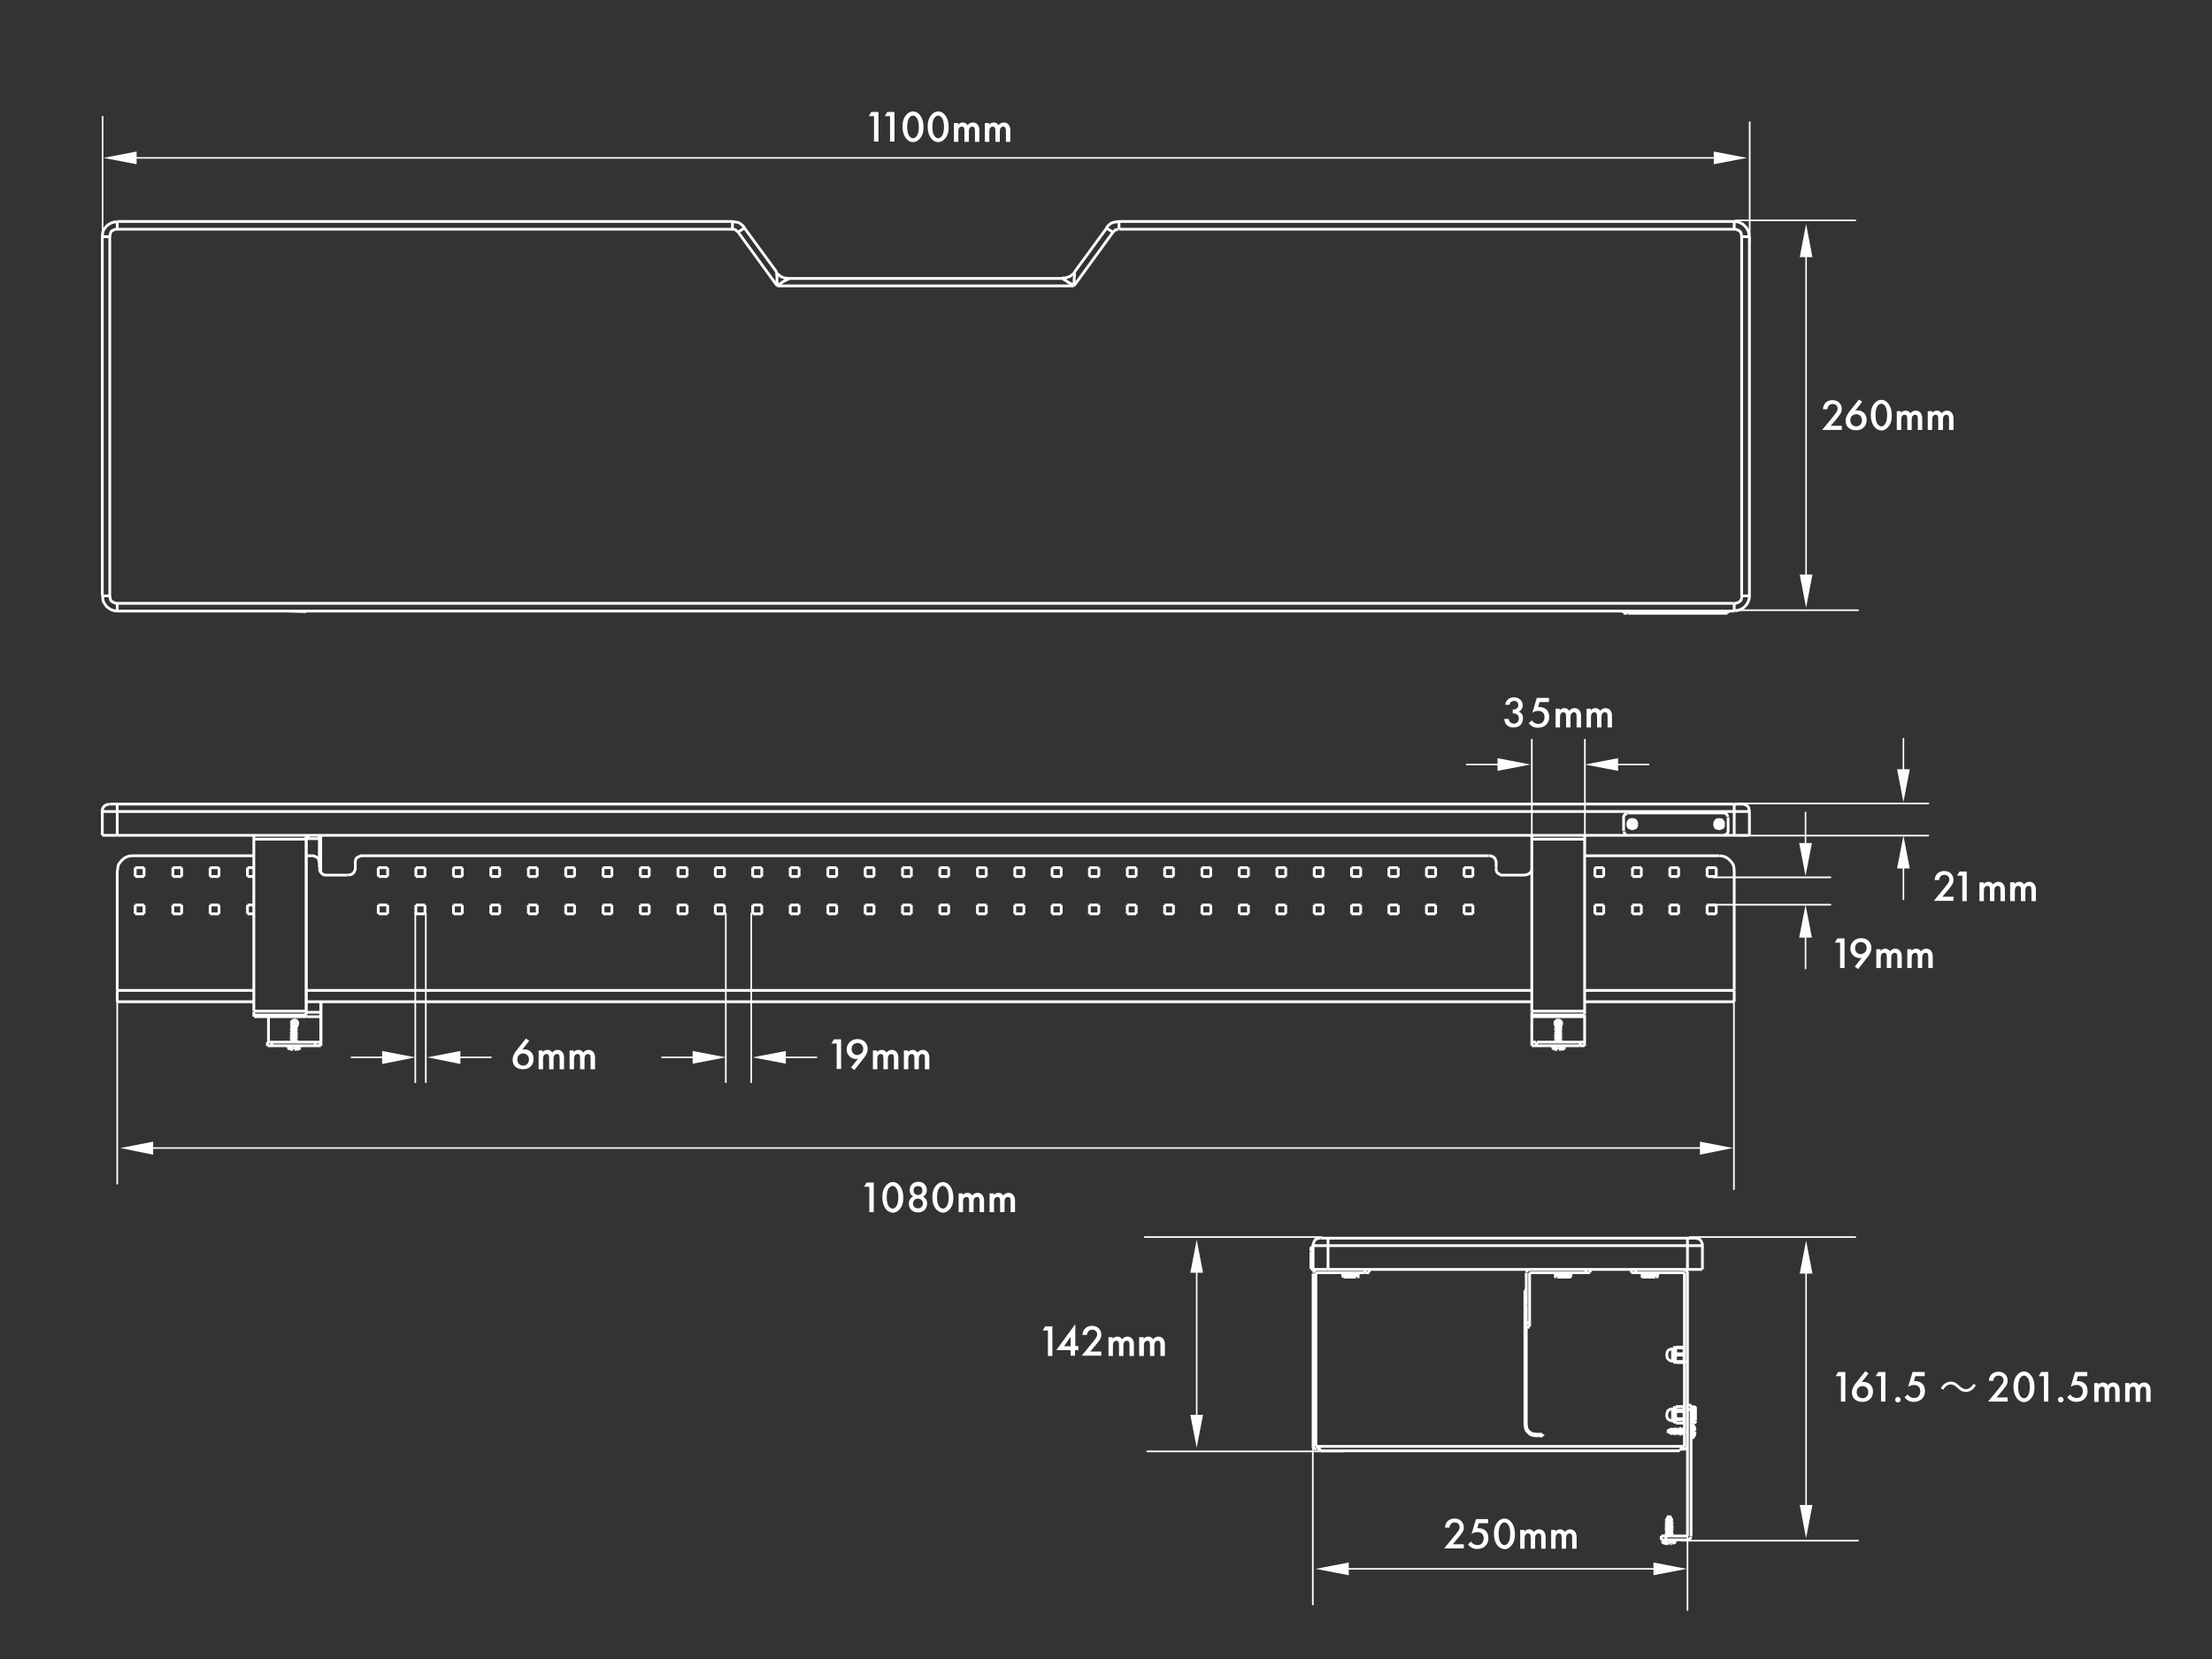 <?xml version="1.0" encoding="utf-8"?>
<!-- Generator: Adobe Illustrator 28.2.0, SVG Export Plug-In . SVG Version: 6.00 Build 0)  -->
<svg version="1.1" xmlns="http://www.w3.org/2000/svg" xmlns:xlink="http://www.w3.org/1999/xlink" x="0px" y="0px"
	 viewBox="0 0 800 600" style="enable-background:new 0 0 800 600;" xml:space="preserve">
<rect x="0" y="0" width="800" height="600" fill="#333333" stroke="none"/>
<style type="text/css">
	.st0{fill:#FFFFFF;stroke:#231815;stroke-miterlimit:10;}
	.st1{fill:none;stroke:#808080;stroke-width:0.51;stroke-miterlimit:10;}
	.st2{fill:none;stroke:#808080;stroke-width:0.51;stroke-linecap:round;stroke-linejoin:round;stroke-miterlimit:10;}
	.st3{fill:#808080;}
	.st4{fill:none;stroke:#231815;stroke-width:0.551;stroke-miterlimit:10;}
	.st5{fill:none;stroke:#000000;stroke-width:0.709;stroke-linecap:round;stroke-linejoin:round;stroke-miterlimit:10;}
	.st6{fill:none;stroke:#FFFFFF;stroke-width:0.51;stroke-miterlimit:10;}
	.st7{fill:none;stroke:#FFFFFF;stroke-width:0.51;stroke-linecap:round;stroke-linejoin:round;stroke-miterlimit:10;}
	.st8{fill:none;stroke:#FFFFFF;stroke-width:0.709;stroke-linecap:round;stroke-linejoin:round;stroke-miterlimit:10;}
	.st9{fill:none;stroke:#FFFFFF;stroke-miterlimit:10;}
	.st10{fill:#FFFFFF;}
	.st11{stroke:#FFFFFF;stroke-width:0.75;stroke-linecap:round;stroke-linejoin:round;stroke-miterlimit:10;}
	.st12{fill:none;stroke:#FFFFFF;stroke-width:0.75;stroke-linecap:round;stroke-linejoin:round;stroke-miterlimit:10;}
	.st13{fill:none;stroke:#FFFFFF;stroke-width:0.75;stroke-linecap:round;stroke-linejoin:round;}
	.st14{fill:none;stroke:#FFFFFF;stroke-width:0.75;stroke-linecap:round;stroke-linejoin:round;stroke-dasharray:3.954,1.977;}
	.st15{fill:none;stroke:#FFFFFF;stroke-width:0.75;stroke-linecap:round;stroke-linejoin:round;stroke-dasharray:3.973,1.986;}
	
		.st16{fill:none;stroke:#FFFFFF;stroke-width:0.75;stroke-linecap:round;stroke-linejoin:round;stroke-miterlimit:10;stroke-dasharray:4,2;}
	.st17{fill:none;stroke:#000000;stroke-width:0.698;stroke-linecap:round;stroke-linejoin:round;stroke-miterlimit:10;}
	.st18{fill:none;stroke:#000000;stroke-width:1.396;stroke-linecap:round;stroke-linejoin:round;stroke-miterlimit:10;}
	.st19{fill:none;stroke:#000000;stroke-width:9.693965e-02;stroke-linecap:round;stroke-linejoin:round;stroke-miterlimit:10;}
	.st20{fill:none;stroke:#000000;stroke-width:1.357;stroke-linecap:round;stroke-linejoin:round;stroke-miterlimit:10;}
	.st21{fill:none;stroke:#000000;stroke-width:0.485;stroke-linejoin:round;stroke-miterlimit:10;}
	.st22{fill:#231815;}
	.st23{fill:none;stroke:#231815;stroke-width:0.541;stroke-miterlimit:10;}
	.st24{fill:none;stroke:#231815;stroke-width:0.5;stroke-miterlimit:10;}
	.st25{fill:none;stroke:#FFFFFF;stroke-width:0.485;stroke-linejoin:round;stroke-miterlimit:10;}
	.st26{fill:none;stroke:#FFFFFF;stroke-width:0.551;stroke-miterlimit:10;}
	.st27{fill:none;stroke:#050504;stroke-width:0.75;stroke-linecap:round;stroke-linejoin:round;stroke-miterlimit:10;}
	.st28{fill:none;stroke:#000000;stroke-width:0.75;stroke-linecap:round;stroke-linejoin:round;stroke-miterlimit:10;}
	.st29{fill:none;stroke:#191924;stroke-width:0.5;stroke-linecap:round;stroke-linejoin:round;stroke-miterlimit:10;}
	
		.st30{fill:none;stroke:#808080;stroke-width:0.813;stroke-linecap:round;stroke-linejoin:round;stroke-miterlimit:10;stroke-dasharray:34.434,6.887,6.887,6.887,6.887,6.887;}
	.st31{fill:none;stroke:#231815;stroke-miterlimit:10;}
	.st32{fill:none;stroke:#231815;stroke-width:0.519;stroke-miterlimit:10;}
	.st33{fill:none;stroke:#231815;stroke-width:0.582;stroke-miterlimit:10;}
	.st34{fill:none;stroke:#231815;stroke-width:0.528;stroke-miterlimit:10;}
	.st35{fill:none;stroke:#000000;stroke-width:0.769;stroke-linecap:round;stroke-linejoin:round;stroke-miterlimit:10;}
	.st36{fill:none;stroke:#000000;stroke-width:1.52;stroke-linecap:round;stroke-linejoin:round;stroke-miterlimit:10;}
	.st37{fill:none;stroke:#000000;stroke-width:0;stroke-linecap:round;stroke-linejoin:round;stroke-miterlimit:10;}
	.st38{fill:none;stroke:#000000;stroke-width:1.52;stroke-linecap:round;stroke-linejoin:bevel;stroke-miterlimit:10;}
	.st39{fill:none;stroke:#000000;stroke-width:0.76;stroke-linecap:round;stroke-linejoin:round;stroke-miterlimit:10;}
	.st40{fill:none;stroke:#231815;stroke-width:0.571;stroke-miterlimit:10;}
	.st41{fill:none;stroke:#FFFFFF;stroke-width:0.582;stroke-miterlimit:10;}
	.st42{fill:none;stroke:#FFFFFF;stroke-width:0.571;stroke-miterlimit:10;}
	.st43{fill:none;stroke:#000000;stroke-width:1.273;stroke-linecap:round;stroke-linejoin:round;stroke-miterlimit:10;}
	.st44{fill:none;stroke:#060001;stroke-width:1.3;stroke-linecap:round;stroke-linejoin:round;stroke-miterlimit:10;}
	.st45{fill:none;stroke:#000000;stroke-width:1.3;stroke-miterlimit:2;}
	.st46{fill:none;stroke:#000000;stroke-width:1.3;stroke-linecap:round;stroke-linejoin:round;stroke-miterlimit:10;}
	.st47{clip-path:url(#SVGID_00000056404839013958858730000005723149877827864251_);}
	.st48{clip-path:url(#SVGID_00000032620316205619845470000000748964973128603547_);}
	.st49{clip-path:url(#SVGID_00000077321408599675798310000002452440812477321616_);}
	.st50{clip-path:url(#SVGID_00000021820103043836528330000012739327788900615562_);}
	.st51{fill:none;stroke:#000000;stroke-width:0.6;stroke-linecap:round;stroke-linejoin:round;stroke-miterlimit:10;}
	.st52{fill:none;stroke:#000000;stroke-width:0.6;stroke-miterlimit:2;}
	.st53{fill:none;stroke:#FFFFFF;stroke-width:1.3;stroke-miterlimit:2;}
	.st54{clip-path:url(#SVGID_00000014617052288623371090000018170311183391802815_);}
	.st55{fill:none;stroke:#FFFFFF;stroke-width:0.6;stroke-linecap:round;stroke-linejoin:round;stroke-miterlimit:10;}
	.st56{fill:none;stroke:#FFFFFF;stroke-width:0.6;stroke-miterlimit:2;}
	.st57{fill:none;stroke:#FFFFFF;stroke-width:1.273;stroke-linecap:round;stroke-linejoin:round;stroke-miterlimit:10;}
	.st58{fill:none;stroke:#FFFFFF;stroke-width:0.6;stroke-miterlimit:10;}
	.st59{fill:none;stroke:#000000;stroke-width:2;stroke-linecap:round;stroke-linejoin:round;stroke-miterlimit:10;}
	.st60{fill:none;stroke:#000000;stroke-width:1.352;stroke-linecap:round;stroke-linejoin:round;stroke-miterlimit:10;}
	.st61{fill:none;stroke:#000000;stroke-width:2.27;stroke-linecap:round;stroke-linejoin:round;stroke-miterlimit:10;}
	.st62{fill:none;stroke:#000000;stroke-width:3.205;stroke-linecap:round;stroke-linejoin:round;stroke-miterlimit:10;}
	.st63{fill:none;stroke:#231815;stroke-width:0.724;stroke-linecap:round;stroke-linejoin:round;stroke-miterlimit:22.926;}
	.st64{fill-rule:evenodd;clip-rule:evenodd;fill:#040000;}
	.st65{fill-rule:evenodd;clip-rule:evenodd;fill:#231815;}
	.st66{fill:none;stroke:#231815;stroke-width:0.724;stroke-linejoin:bevel;stroke-miterlimit:22.926;}
	.st67{fill:#FFFFFF;stroke:#231815;stroke-width:1.2;stroke-miterlimit:10;}
	.st68{fill:none;stroke:#231815;stroke-width:1.2;stroke-miterlimit:10;}
	.st69{stroke:#231815;stroke-width:1.2;stroke-miterlimit:10;}
	.st70{fill:none;stroke:#231815;stroke-width:1.2;stroke-miterlimit:10;stroke-dasharray:4.947,4.947;}
	.st71{fill:none;stroke:#231815;stroke-width:1.2;stroke-miterlimit:10;stroke-dasharray:4.676,4.676;}
	.st72{fill:none;stroke:#231815;stroke-width:1.2;stroke-miterlimit:10;stroke-dasharray:4.999,4.999;}
	.st73{fill:none;stroke:#000000;stroke-width:1.2;stroke-miterlimit:10;}
	.st74{fill:none;stroke:#FFFFFF;stroke-width:1.2;stroke-miterlimit:10;}
	.st75{fill:none;stroke:#FFFFFF;stroke-width:1.2;stroke-miterlimit:10;stroke-dasharray:4.947,4.947;}
	.st76{fill:none;stroke:#FFFFFF;stroke-width:1.2;stroke-miterlimit:10;stroke-dasharray:4.676,4.676;}
	.st77{fill:none;stroke:#FFFFFF;stroke-width:1.2;stroke-miterlimit:10;stroke-dasharray:4.999,4.999;}
	.st78{fill:none;stroke:#000000;stroke-width:1.2;stroke-linecap:round;stroke-linejoin:round;stroke-miterlimit:10;}
	
		.st79{fill:none;stroke:#000000;stroke-width:1.2;stroke-linecap:round;stroke-linejoin:round;stroke-miterlimit:10;stroke-dasharray:86.4,3.6,3.6,3.6;}
	.st80{fill:none;stroke:#FFFFFF;stroke-width:1.2;stroke-linecap:round;stroke-linejoin:round;stroke-miterlimit:10;}
	
		.st81{fill:none;stroke:#FFFFFF;stroke-width:1.2;stroke-linecap:round;stroke-linejoin:round;stroke-miterlimit:10;stroke-dasharray:86.4,3.6,3.6,3.6;}
	.st82{fill:none;stroke:#231815;stroke-width:1.2;stroke-linecap:round;stroke-linejoin:round;stroke-miterlimit:22.926;}
	.st83{fill:none;stroke:#FFFFFF;stroke-width:1.2;stroke-linecap:round;stroke-linejoin:round;stroke-miterlimit:22.926;}
	.st84{stroke:#FFFFFF;stroke-width:1.2;stroke-linecap:round;stroke-linejoin:round;stroke-miterlimit:10;}
	.st85{fill:none;stroke:#000000;stroke-width:1.44;stroke-linecap:round;stroke-linejoin:round;stroke-miterlimit:10;}
	.st86{fill:none;stroke:#231815;stroke-width:1.2;stroke-linecap:square;stroke-miterlimit:1.5;}
	.st87{fill-rule:evenodd;clip-rule:evenodd;fill:none;stroke:#231815;stroke-width:1.2;stroke-miterlimit:10;}
	
		.st88{fill-rule:evenodd;clip-rule:evenodd;fill:none;stroke:#231815;stroke-width:1.2;stroke-linejoin:bevel;stroke-miterlimit:10;}
	.st89{fill:none;stroke:#231815;stroke-width:1.2;stroke-linecap:round;stroke-linejoin:round;stroke-miterlimit:1.5;}
	.st90{fill:none;stroke:#FFFFFF;stroke-width:1.2;stroke-linecap:square;stroke-miterlimit:1.5;}
	.st91{fill-rule:evenodd;clip-rule:evenodd;fill:none;stroke:#FFFFFF;stroke-width:1.2;stroke-miterlimit:10;}
	
		.st92{fill-rule:evenodd;clip-rule:evenodd;fill:none;stroke:#FFFFFF;stroke-width:1.2;stroke-linejoin:bevel;stroke-miterlimit:10;}
	.st93{fill:none;stroke:#FFFFFF;stroke-width:1.2;stroke-linecap:round;stroke-linejoin:round;stroke-miterlimit:1.5;}
	.st94{clip-path:url(#SVGID_00000021798997066201119120000016672573445969940663_);}
	.st95{clip-path:url(#SVGID_00000043435133035149163670000000940679015721419147_);}
	.st96{fill:none;stroke:#000000;stroke-width:0.72;stroke-linecap:round;stroke-linejoin:round;stroke-miterlimit:10;}
	.st97{fill:none;stroke:#231815;stroke-width:0.6;stroke-miterlimit:10;}
	.st98{clip-path:url(#SVGID_00000092449661534505985540000007942639385196082614_);}
	.st99{clip-path:url(#SVGID_00000111886703401161566830000011691386523758676637_);}
	.st100{clip-path:url(#SVGID_00000183937301867623949780000010683117760190574495_);}
	.st101{fill:#FFFFFF;stroke:#231815;stroke-width:1.068;stroke-miterlimit:10;}
	.st102{fill:none;stroke:#231815;stroke-width:1.2;stroke-miterlimit:10;stroke-dasharray:5.132,5.132;}
	.st103{fill:none;stroke:#231815;stroke-width:1.2;stroke-miterlimit:10;stroke-dasharray:4.839,4.839;}
	.st104{fill:none;stroke:#231815;stroke-width:1.2;stroke-miterlimit:10;stroke-dasharray:5,5;}
	.st105{clip-path:url(#SVGID_00000110431428500041085610000007926688664855132038_);}
	.st106{clip-path:url(#SVGID_00000088845649417317938340000016189600986068818825_);}
</style>
<g id="レイヤー_2">
	<path class="st9" d="M91.8,358.2H42.4 M554,358.2H110.8 M627.2,358.2h-54.1 M115.5,303.3h-4 M37,302.1h0.1h0.2h0.6h0.6h0.9h0.9h1h1
		 M37,293.5v8.6 M632.7,293.5l-0.1-0.6l-0.1-0.5l-0.2-0.6l-0.3-0.3l-0.5-0.3l-0.5-0.2l-0.6-0.2h-0.5 M627.2,290.8h0.6h0.5h0.5h0.5
		h0.3h0.2h0.1h0.1 M627.2,302.1h1h1h1h0.8h0.7h0.5h0.3h0.1 M632.7,293.5v8.6 M632.7,293.5h-0.1h-0.3h-0.5H631h-0.8h-1h-1h-1
		 M622.5,298.1l-0.1-0.3l-0.1-0.1l-0.2-0.2h-0.2h-0.2l-0.2,0.2l-0.1,0.1l-0.1,0.3l0.1,0.2l0.1,0.2l0.2,0.1l0.2,0.1l0.2-0.1l0.2-0.1
		l0.1-0.2L622.5,298.1 M591.1,298.1l-0.1-0.3l-0.1-0.1l-0.2-0.2h-0.2h-0.2l-0.2,0.2l-0.1,0.1l-0.1,0.3l0.1,0.2l0.1,0.2l0.2,0.1
		l0.2,0.1l0.2-0.1l0.2-0.1l0.1-0.2L591.1,298.1 M623.4,302.1h3.8 M42.4,302.1h546.4 M627.2,293.5v8.6 M42.4,293.5v8.6 M627.2,293.5
		V293v-0.5v-0.6v-0.3v-0.3V291v-0.2 M42.4,290.8h584.7 M627.2,293.5H42.4 M42.4,293.5V293v-0.5v-0.6v-0.3v-0.3V291v-0.2 M39.7,290.8
		h0.1h0.1h0.2h0.3h0.5h0.5h0.5h0.6 M37,293.5V293l0.1-0.5l0.3-0.6l0.3-0.3l0.3-0.3l0.5-0.2l0.6-0.2h0.5 M42.4,293.5h-1h-1h-0.9h-0.9
		h-0.6h-0.6h-0.2H37 M111.5,303.3L111.5,303.3 M91.9,367.7v-0.6 M110.8,367.7H91.9 M115.5,303.3h0.5 M116,362.3v3.8 M116,303.3v12
		 M116,366.1h-5.2 M110.8,366.1v-62.8 M110.8,303.3h0.7 M111.5,303.3v-1.1 M110.8,367.1L110.8,367.1 M110.8,367.7v-0.6 M115.9,367.7
		h-5 M115.9,367.7v-0.6 M116,367.1h-0.1 M116,367.1L116,367.1V367v-0.1v-0.1v-0.2v-0.2v-0.2v-0.3 M116,362.3v3.4 M116,303.5v11.9
		 M116,303.5v-0.2v-0.3v-0.2v-0.1v-0.2v-0.1v-0.1 M91.8,365.7v-62.2 M110.7,365.7v-62.2 M91.8,303.5v-0.2v-0.3v-0.2v-0.1v-0.2v-0.1
		v-0.1h0.1 M110.7,303.5H91.8 M110.8,302.1L110.8,302.1v0.1l-0.1,0.1v0.2v0.1v0.2v0.3v0.2 M91.9,367.1h-0.1V367v-0.1v-0.1v-0.2v-0.2
		v-0.2v-0.3 M110.8,367.1H91.9 M110.7,365.7v0.3v0.2v0.2v0.2v0.1l0.1,0.1v0.1 M91.8,365.7h18.9 M573.1,367.7v-0.6 M554,367.7v-0.6
		 M573.1,367.7h-19 M573.1,365.7v-62.2 M554,365.7v-62.2 M554,303.5v-0.2v-0.3v-0.2v-0.1v-0.2v-0.1v-0.1 M573.1,303.5h-19
		 M573.1,302.1L573.1,302.1v0.1v0.1v0.2v0.1v0.2v0.3v0.2 M554,367.1L554,367.1V367v-0.1v-0.1v-0.2v-0.2v-0.2v-0.3 M573.1,367.1h-19
		 M573.1,365.7v0.3v0.2v0.2v0.2v0.1v0.1v0.1 M554,365.7h19 M627.2,358.2v0.8v0.8v0.7v0.6v0.6v0.3v0.2v0.1 M42.4,358.2v0.8v0.8v0.7
		v0.6v0.6v0.3v0.2v0.1 M91.8,362.3H42.4 M554,362.3H110.8 M627.2,362.3h-54.1 M394,317v-3.2 M580,313.8v3.2 M204.6,313.8h3.2
		 M285.8,313.8h3.2 M258.7,313.8h3.3 M475.3,313.8h3.2 M204.6,317v-3.2 M218.1,313.8h3.2 M245.2,313.8h3.3 M461.8,313.8h3.2
		 M461.8,317v-3.2 M488.8,313.8h3.3 M394,313.8h3.3 M407.7,313.8h3.2 M515.9,317v-3.2 M620.7,313.8v3.2 M326.4,313.8h3.2 M367,317
		v-3.2 M353.5,313.8h3.2 M502.3,317v-3.2 M603.9,317v-3.2 M529.5,317v-3.2 M434.7,317v-3.2 M529.5,313.8h3.2 M339.9,317v-3.2
		 M434.7,313.8h3.2 M272.2,317v-3.2 M488.8,317v-3.2 M299.4,317v-3.2 M421.2,317v-3.2 M150.4,313.8h3.3 M515.9,313.8h3.3 M576.8,317
		v-3.2 M312.9,313.8h3.2 M475.3,317v-3.2 M617.4,317v-3.2 M285.8,317v-3.2 M164,317v-3.2 M407.7,317v-3.2 M312.9,317v-3.2
		 M164,313.8h3.2 M191.1,313.8h3.2 M245.2,317v-3.2 M617.4,313.8h3.3 M448.2,313.8h3.2 M150.4,317v-3.2 M603.9,313.8h3.2
		 M272.2,313.8h3.3 M617.4,327.3h3.3 M620.7,327.3v3.2 M620.7,330.5h-3.3 M617.4,330.5v-3.2 M48.9,327.3h3.2 M52.1,327.3v3.2
		 M52.1,330.5h-3.2 M48.9,330.5v-3.2 M48.9,317v-3.2 M48.9,313.8h3.2 M52.1,313.8v3.2 M52.1,317h-3.2 M62.5,327.3h3.2 M65.7,327.3
		v3.2 M65.7,330.5h-3.2 M62.5,330.5v-3.2 M62.5,317v-3.2 M62.5,313.8h3.2 M65.7,313.8v3.2 M65.7,317h-3.2 M76,327.3h3.2 M79.2,327.3
		v3.2 M79.2,330.5H76 M76,330.5v-3.2 M76,317v-3.2 M76,313.8h3.2 M79.2,313.8v3.2 M79.2,317H76 M89.5,327.3h2.3 M91.8,330.5h-2.3
		 M89.5,330.5v-3.2 M89.5,317v-3.2 M89.5,313.8h2.3 M91.8,317h-2.3 M140.2,317h-3.3 M136.8,317v-3.2 M136.8,313.8h3.3 M140.2,313.8
		v3.2 M140.2,330.5h-3.3 M136.8,330.5v-3.2 M136.8,327.3h3.3 M140.2,327.3v3.2 M153.7,317h-3.3 M153.7,313.8v3.2 M153.7,330.5h-3.3
		 M150.4,330.5v-3.2 M150.4,327.3h3.3 M153.7,327.3v3.2 M167.2,317H164 M167.2,313.8v3.2 M167.2,330.5H164 M164,330.5v-3.2
		 M164,327.3h3.2 M167.2,327.3v3.2 M180.7,317h-3.2 M177.5,317v-3.2 M177.5,313.8h3.2 M180.7,313.8v3.2 M180.7,330.5h-3.2
		 M177.5,330.5v-3.2 M177.5,327.3h3.2 M180.7,327.3v3.2 M194.3,317h-3.2 M191.1,317v-3.2 M194.3,313.8v3.2 M194.3,330.5h-3.2
		 M191.1,330.5v-3.2 M191.1,327.3h3.2 M194.3,327.3v3.2 M207.8,317h-3.2 M207.8,313.8v3.2 M207.8,330.5h-3.2 M204.6,330.5v-3.2
		 M204.6,327.3h3.2 M207.8,327.3v3.2 M221.3,317h-3.2 M218.1,317v-3.2 M221.3,313.8v3.2 M221.3,330.5h-3.2 M218.1,330.5v-3.2
		 M218.1,327.3h3.2 M221.3,327.3v3.2 M234.8,317h-3.2 M231.6,317v-3.2 M231.6,313.8h3.2 M234.8,313.8v3.2 M234.8,330.5h-3.2
		 M231.6,330.5v-3.2 M231.6,327.3h3.2 M234.8,327.3v3.2 M248.5,317h-3.3 M248.5,313.8v3.2 M248.5,330.5h-3.3 M245.2,330.5v-3.2
		 M245.2,327.3h3.3 M248.5,327.3v3.2 M262,317h-3.3 M258.7,317v-3.2 M262,313.8v3.2 M262,330.5h-3.3 M258.7,330.5v-3.2 M258.7,327.3
		h3.3 M262,327.3v3.2 M275.5,317h-3.3 M275.5,313.8v3.2 M275.5,330.5h-3.3 M272.2,330.5v-3.2 M272.2,327.3h3.3 M275.5,327.3v3.2
		 M289,317h-3.2 M289,313.8v3.2 M289,330.5h-3.2 M285.8,330.5v-3.2 M285.8,327.3h3.2 M289,327.3v3.2 M302.6,317h-3.2 M299.4,313.8
		h3.2 M302.6,313.8v3.2 M302.6,330.5h-3.2 M299.4,330.5v-3.2 M299.4,327.3h3.2 M302.6,327.3v3.2 M316.1,317h-3.2 M316.1,313.8v3.2
		 M316.1,330.5h-3.2 M312.9,330.5v-3.2 M312.9,327.3h3.2 M316.1,327.3v3.2 M329.6,317h-3.2 M326.4,317v-3.2 M329.6,313.8v3.2
		 M329.6,330.5h-3.2 M326.4,330.5v-3.2 M326.4,327.3h3.2 M329.6,327.3v3.2 M343.1,317h-3.2 M339.9,313.8h3.2 M343.1,313.8v3.2
		 M343.1,330.5h-3.2 M339.9,330.5v-3.2 M339.9,327.3h3.2 M343.1,327.3v3.2 M356.7,317h-3.2 M353.5,317v-3.2 M356.7,313.8v3.2
		 M356.7,330.5h-3.2 M353.5,330.5v-3.2 M353.5,327.3h3.2 M356.7,327.3v3.2 M370.3,317H367 M367,313.8h3.3 M370.3,313.8v3.2
		 M370.3,330.5H367 M367,330.5v-3.2 M367,327.3h3.3 M370.3,327.3v3.2 M383.8,317h-3.3 M380.5,317v-3.2 M380.5,313.8h3.3
		 M383.8,313.8v3.2 M383.8,330.5h-3.3 M380.5,330.5v-3.2 M380.5,327.3h3.3 M383.8,327.3v3.2 M397.4,317H394 M397.4,313.8v3.2
		 M397.4,330.5H394 M394,330.5v-3.2 M394,327.3h3.3 M397.4,327.3v3.2 M410.9,317h-3.2 M410.9,313.8v3.2 M410.9,330.5h-3.2
		 M407.7,330.5v-3.2 M407.7,327.3h3.2 M410.9,327.3v3.2 M424.4,317h-3.2 M421.2,313.8h3.2 M424.4,313.8v3.2 M424.4,330.5h-3.2
		 M421.2,330.5v-3.2 M421.2,327.3h3.2 M424.4,327.3v3.2 M437.9,317h-3.2 M437.9,313.8v3.2 M437.9,330.5h-3.2 M434.7,330.5v-3.2
		 M434.7,327.3h3.2 M437.9,327.3v3.2 M451.5,317h-3.2 M448.2,317v-3.2 M451.5,313.8v3.2 M451.5,330.5h-3.2 M448.2,330.5v-3.2
		 M448.2,327.3h3.2 M451.5,327.3v3.2 M465,317h-3.2 M465,313.8v3.2 M465,330.5h-3.2 M461.8,330.5v-3.2 M461.8,327.3h3.2 M465,327.3
		v3.2 M478.5,317h-3.2 M478.5,313.8v3.2 M478.5,330.5h-3.2 M475.3,330.5v-3.2 M475.3,327.3h3.2 M478.5,327.3v3.2 M492.1,317h-3.3
		 M492.1,313.8v3.2 M492.1,330.5h-3.3 M488.8,330.5v-3.2 M488.8,327.3h3.3 M492.1,327.3v3.2 M505.7,317h-3.3 M502.3,313.8h3.3
		 M505.7,313.8v3.2 M505.7,330.5h-3.3 M502.3,330.5v-3.2 M502.3,327.3h3.3 M505.7,327.3v3.2 M519.2,317h-3.3 M519.2,313.8v3.2
		 M519.2,330.5h-3.3 M515.9,330.5v-3.2 M515.9,327.3h3.3 M519.2,327.3v3.2 M532.7,317h-3.2 M532.7,313.8v3.2 M576.8,327.3h3.2
		 M580,327.3v3.2 M580,330.5h-3.2 M576.8,330.5v-3.2 M576.8,313.8h3.2 M580,317h-3.2 M590.4,327.3h3.2 M593.6,327.3v3.2
		 M593.6,330.5h-3.2 M590.4,330.5v-3.2 M590.4,317v-3.2 M590.4,313.8h3.2 M593.6,313.8v3.2 M593.6,317h-3.2 M603.9,327.3h3.2
		 M607.1,327.3v3.2 M607.1,330.5h-3.2 M603.9,330.5v-3.2 M532.7,330.5h-3.2 M529.5,330.5v-3.2 M529.5,327.3h3.2 M532.7,327.3v3.2
		 M607.1,313.8v3.2 M607.1,317h-3.2 M620.7,317h-3.3 M621.8,309.5h-48.7 M554,313.8v0.5l-0.1,0.6l-0.3,0.5l-0.2,0.3l-0.5,0.3
		l-0.5,0.3l-0.6,0.1h-0.5 M551.4,316.5h-7.6 M543.8,316.5h-0.6l-0.5-0.1l-0.5-0.3l-0.5-0.3l-0.3-0.3l-0.2-0.5l-0.1-0.6l-0.1-0.5
		 M541.1,313.8v-1.6 M541.1,312.2v-0.6l-0.2-0.5l-0.2-0.6l-0.3-0.3l-0.3-0.3l-0.5-0.2l-0.6-0.2h-0.6 M538.3,309.5H131.2
		 M131.2,309.5h-0.6l-0.5,0.2l-0.5,0.2l-0.5,0.3l-0.3,0.3l-0.2,0.6l-0.1,0.5l-0.1,0.6 M128.5,312.2v1.6 M128.5,313.8v0.5l-0.2,0.6
		l-0.2,0.5l-0.3,0.3l-0.3,0.3l-0.5,0.3l-0.6,0.1h-0.6 M125.7,316.5h-7.6 M118.2,316.5h-0.5l-0.6-0.1l-0.5-0.3l-0.3-0.3l-0.3-0.3
		l-0.3-0.5l-0.1-0.6v-0.5 M115.5,313.8v-1.6 M115.5,312.2l-0.1-0.6l-0.1-0.5l-0.2-0.6l-0.3-0.3l-0.5-0.3l-0.5-0.2l-0.5-0.2h-0.6
		 M91.8,309.5h-44 M112.8,309.5h-1.9 M47.8,309.5l-1,0.1l-1,0.3l-0.9,0.5l-0.8,0.7l-0.7,0.8l-0.6,0.9l-0.2,1l-0.1,1 M42.4,314.8
		v43.3 M627.2,314.8v43.3 M627.2,314.8l-0.1-1l-0.2-1l-0.6-0.9l-0.7-0.8l-0.8-0.7l-0.9-0.5l-1-0.3l-1-0.1 M105.6,370.8l-0.1-0.2
		l-0.1-0.5 M105.3,370.1l0.1-0.5l0.3-0.3l0.3-0.3l0.5-0.1 M97.1,367.7v9.2 M105.6,370.8l-0.1-0.2l-0.1-0.5 M105.3,370.1l0.1-0.5
		l0.2-0.3l0.5-0.3l0.5-0.1l0.5,0.1l0.3,0.3l0.2,0.3l0.1,0.5l-0.1,0.5l-0.2,0.5l-0.2,0.1 M115.8,376.9h0.2 M115.8,378.2h0.2
		 M116,378.2L116,378.2v-0.1V378l0.1-0.2v-0.1v-0.2v-0.3v-0.2 M116.1,376.9v-14.6 M116,376.9v-14.6 M96.7,376.9L96.7,376.9h0.1H97
		h0.2h0.2h0.3H98h0.3 M98.3,378.2H98h-0.2h-0.3h-0.2H97h-0.1h-0.1 M114,376.9H98.3 M98.3,378.2H114 M98.3,376.9v1.4 M114,376.9h0.3
		h0.2h0.3h0.2h0.2h0.1h0.1h0.1 M115.8,378.2h-0.1h-0.1h-0.1h-0.2H115h-0.3h-0.2H114 M115.8,376.9v1.4 M114,378.2v-1.4 M573.1,376.9
		v-9.2 M554,367.7v9.2 M562.7,371L562.7,371l-0.3-0.5v-0.5 M562.4,370.1v-0.5l0.3-0.3l0.3-0.3l0.5-0.1l0.5,0.1l0.5,0.3l0.2,0.3
		l0.1,0.5l-0.1,0.5l-0.2,0.5h-0.1 M555.7,378.2h15.7 M571.5,376.9h-15.7 M573.1,378.2L573.1,378.2h-0.1h-0.2h-0.1h-0.2H572h-0.3
		h-0.2 M573.1,376.9v1.4 M571.5,376.9h0.2h0.3h0.3h0.2h0.1h0.2h0.1 M571.5,378.2v-1.4 M554,376.9h0.1h0.1h0.1h0.2h0.2h0.2h0.3h0.3
		 M554,378.2v-1.4 M555.7,378.2h-0.3h-0.3h-0.2h-0.2h-0.2h-0.1h-0.1H554 M555.7,376.9v1.4 M115.5,312.2v-8.9 M115.5,302.1
		L115.5,302.1v0.1v0.1v0.1v0.1v0.2v0.2v0.2 M573.1,303.5v-0.2 M573.1,302.1L573.1,302.1v0.1v0.1v0.1v0.1v0.2v0.2v0.2 M563.9,378.9
		v0.7 M561.6,379.1l-0.1-0.1l-0.1-0.1 M562.6,379.6l-0.2-0.1l-0.3-0.1 M563.8,378.9v0.3v0.2v0.1 M562.6,371.1L562.6,371.1h0.1h0.2
		h0.2h0.3h0.3h0.3h0.1h0.1 M564.5,371.2h-0.1h-0.1h-0.3h-0.3h-0.3H563h-0.2h-0.1 M564.5,371.6h-0.1h-0.1h-0.3h-0.3h-0.3H563h-0.2
		h-0.1 M564.7,371.5h-0.1h-0.2H564h-0.5h-0.5h-0.3h-0.2h-0.1 M564.6,371.4h-0.1h-0.2H564h-0.5h-0.3h-0.3h-0.2h-0.1 M564.5,373.2
		h-0.1h-0.1h-0.3h-0.3h-0.3H563h-0.2h-0.1 M564.5,373.9h-0.1h-0.1h-0.3h-0.3h-0.3H563h-0.2h-0.1 M564.5,374.7h-0.1h-0.1h-0.3h-0.3
		h-0.3H563h-0.2h-0.1 M564.5,375.5h-0.1h-0.1h-0.3h-0.3h-0.3H563h-0.2h-0.1 M564.5,376.2h-0.1h-0.1h-0.3h-0.3h-0.3H563h-0.2h-0.1
		 M564.5,376.5h-0.1h-0.1h-0.3h-0.3h-0.3H563h-0.2h-0.1 M564.5,373.5h-0.1h-0.1h-0.3h-0.3h-0.3H563h-0.2h-0.1 M564.5,375.8h-0.1
		h-0.1h-0.3h-0.3h-0.3H563h-0.2h-0.1 M564.7,373h-0.1h-0.2H564h-0.5h-0.5h-0.3h-0.2h-0.1 M564.5,372h-0.1h-0.1h-0.3h-0.3h-0.3H563
		h-0.2h-0.1 M564.7,375.2h-0.1h-0.2H564h-0.5h-0.5h-0.3h-0.2h-0.1 M564.7,375.1h-0.1h-0.2H564h-0.5h-0.5h-0.3h-0.2h-0.1 M564.5,375
		h-0.1h-0.1h-0.3h-0.3h-0.3H563h-0.2h-0.1 M564.5,374.3h-0.1h-0.1h-0.3h-0.3h-0.3H563h-0.2h-0.1 M564.7,375.9h-0.1h-0.2H564h-0.5
		h-0.5h-0.3h-0.2h-0.1 M564.7,376.1h-0.1h-0.2H564h-0.5h-0.5h-0.3h-0.2h-0.1 M564.7,376.7h-0.1h-0.2H564h-0.5h-0.5h-0.3h-0.2h-0.1
		 M564.7,376.9h-0.1h-0.2H564h-0.5h-0.5h-0.3h-0.2h-0.1 M564.7,373.6h-0.1h-0.2H564h-0.5h-0.5h-0.3h-0.2h-0.1 M564.7,373.8h-0.1
		h-0.2H564h-0.5h-0.5h-0.3h-0.2h-0.1 M564.7,373h-0.1h-0.2H564h-0.5h-0.5h-0.3h-0.2h-0.1 M564.5,372.7h-0.1h-0.1h-0.3h-0.3h-0.3H563
		h-0.2h-0.1 M564.7,374.4h-0.1h-0.2H564h-0.5h-0.5h-0.3h-0.2h-0.1 M564.7,374.6h-0.1h-0.2H564h-0.5h-0.5h-0.3h-0.2h-0.1
		 M564.7,372.2h-0.1h-0.2H564h-0.5h-0.5h-0.3h-0.2h-0.1 M564.7,372.3h-0.1h-0.2H564h-0.5h-0.5h-0.3h-0.2h-0.1 M564.5,372.4h-0.1
		h-0.1h-0.3h-0.3h-0.3H563h-0.2h-0.1 M563.9,379.6L563.9,379.6 M563.9,379.6v-0.7 M563.9,379.6v-0.1v-0.1V379v-0.1 M563.9,379.6
		L563.9,379.6h0.2h0.2h0.1 M564.5,379.6l0.3-0.1l0.5-0.1l0.5-0.3v-0.1 M563.3,378.9v0.3v0.2v0.1 M561.4,378.9l0.3,0.3l0.5,0.2
		l0.5,0.1 M562.6,379.6h0.1h0.2h0.3 M561.4,378.9L561.4,378.9 M561.4,378.9h0.1h0.1h0.1h0.2h0.3h0.3h0.3h0.3 M563.3,378.9
		L563.3,378.9h0.1h0.1h0.1h0.1h0.1 M563.9,378.9h0.3h0.3h0.2h0.3h0.2h0.2h0.1 M565.7,378.9L565.7,378.9h0.1 M106,379.6v-0.7
		 M106,379.6v-0.1v-0.1V379v-0.1 M105.4,371.1L105.4,371.1h0.2h0.2h0.3h0.3h0.3h0.1h0.1 M107.2,371.2L107.2,371.2H107h-0.1h-0.3
		h-0.3h-0.3h-0.2h-0.2 M107.3,371.4L107.3,371.4h-0.1h-0.2h-0.2h-0.5h-0.3h-0.3h-0.2 M107.4,371.5h-0.1H107h-0.3h-0.5h-0.3h-0.5
		h-0.2 M107.2,371.6H107h-0.1h-0.3h-0.3h-0.3h-0.2h-0.2 M107.2,373.9H107h-0.1h-0.3h-0.3h-0.3h-0.2h-0.2 M107.2,373.2H107h-0.1h-0.3
		h-0.3h-0.3h-0.2h-0.2 M107.2,375.5H107h-0.1h-0.3h-0.3h-0.3h-0.2h-0.2 M107.2,376.2H107h-0.1h-0.3h-0.3h-0.3h-0.2h-0.2
		 M107.2,374.7H107h-0.1h-0.3h-0.3h-0.3h-0.2h-0.2 M107.4,373.8h-0.1H107h-0.3h-0.5h-0.3h-0.5h-0.2h-0.1 M107.4,373h-0.1H107h-0.3
		h-0.5h-0.3h-0.5h-0.2h-0.1 M107.2,374.3L107.2,374.3H107h-0.1h-0.3h-0.3h-0.3h-0.2h-0.2 M107.2,375.8L107.2,375.8H107h-0.1h-0.3
		h-0.3h-0.3h-0.2h-0.2 M107.4,373.6h-0.1H107h-0.3h-0.5h-0.3h-0.5h-0.2h-0.1 M107.2,373.5L107.2,373.5H107h-0.1h-0.3h-0.3h-0.3h-0.2
		h-0.2 M107.4,375.9h-0.1H107h-0.3h-0.5h-0.3h-0.5h-0.2h-0.1 M107.4,376.1h-0.1H107h-0.3h-0.5h-0.3h-0.5h-0.2h-0.1 M107.4,375.2
		h-0.1H107h-0.3h-0.5h-0.3h-0.5h-0.2h-0.1 M107.2,372L107.2,372H107h-0.1h-0.3h-0.3h-0.3h-0.2h-0.2 M107.4,373h-0.1H107h-0.3h-0.5
		h-0.3h-0.5h-0.2h-0.1 M107.2,372.7L107.2,372.7H107h-0.1h-0.3h-0.3h-0.3h-0.2h-0.2 M107.2,376.5L107.2,376.5H107h-0.1h-0.3h-0.3
		h-0.3h-0.2h-0.2 M107.4,374.4h-0.1H107h-0.3h-0.5h-0.3h-0.5h-0.2h-0.1 M107.4,374.6h-0.1H107h-0.3h-0.5h-0.3h-0.5h-0.2h-0.1
		 M107.4,376.7h-0.1H107h-0.3h-0.5h-0.3h-0.5h-0.2h-0.1 M107.4,376.9h-0.1H107h-0.3h-0.5h-0.3h-0.5h-0.2h-0.1 M107.4,375.1h-0.1H107
		h-0.3h-0.5h-0.3h-0.5h-0.2h-0.1 M107.2,375L107.2,375H107h-0.1h-0.3h-0.3h-0.3h-0.2h-0.2 M107.4,372.2h-0.1H107h-0.3h-0.5h-0.3
		h-0.5h-0.2h-0.1 M107.4,372.3h-0.1H107h-0.3h-0.5h-0.3h-0.5h-0.2h-0.1 M107.2,372.4H107h-0.1h-0.3h-0.3h-0.3h-0.2h-0.2 M106,379.6
		L106,379.6 M106,378.9v0.7 M106,378.9v0.3v0.2v0.1 M104.1,378.9l0.3,0.3l0.6,0.2l0.5,0.1 M105.4,379.6h0.1h0.1h0.3 M106.6,379.6
		v-0.1v-0.1V379v-0.1 M106.6,379.6L106.6,379.6h0.2h0.2h0.1 M107.2,379.6l0.3-0.1l0.5-0.1l0.5-0.3l0.1-0.1 M106,378.9h0.1h0.1h0.1
		h0.1h0.1 M104.1,378.9L104.1,378.9 M108.5,378.9L108.5,378.9 M104.1,378.9h0.1h0.1h0.2h0.2h0.2h0.3h0.3h0.3 M106.6,378.9h0.3h0.3
		h0.3h0.2h0.2h0.2h0.1h0.1 M622.8,298.1v0.3l-0.2,0.3l-0.3,0.2l-0.5,0.1l-0.5-0.1l-0.3-0.2l-0.2-0.3v-0.3v-0.5l0.2-0.3l0.3-0.2
		l0.5-0.1l0.5,0.1l0.3,0.2l0.2,0.3V298.1 M591.4,298.1v0.3l-0.2,0.3l-0.3,0.2l-0.5,0.1l-0.5-0.1l-0.3-0.2l-0.2-0.3v-0.3v-0.5
		l0.2-0.3l0.3-0.2l0.5-0.1l0.5,0.1l0.3,0.2l0.2,0.3V298.1 M623.4,298.1l-0.1,0.6l-0.2,0.5l-0.5,0.3l-0.6,0.2h-0.5l-0.6-0.2l-0.5-0.3
		l-0.2-0.5l-0.1-0.6l0.1-0.6l0.2-0.5l0.5-0.5l0.6-0.1h0.5l0.6,0.1l0.5,0.5l0.2,0.5L623.4,298.1 M588.8,302.1h-0.3l-0.3-0.1l-0.2-0.1
		l-0.2-0.2l-0.2-0.2l-0.1-0.3l-0.1-0.2v-0.3 M588.8,302.1h34.6 M625,300.5v0.3l-0.1,0.2l-0.1,0.3l-0.2,0.2l-0.2,0.2l-0.2,0.1
		l-0.3,0.1h-0.3 M625,300.5v-4.9 M623.4,294l0.3,0.1h0.3l0.2,0.2l0.2,0.1l0.2,0.3l0.1,0.2l0.1,0.3v0.2 M623.4,294h-34.6
		 M587.2,295.6v-0.2l0.1-0.3l0.1-0.2l0.2-0.3l0.2-0.1l0.2-0.2h0.3l0.3-0.1 M587.2,295.6v4.9 M592,298.1l-0.1,0.6l-0.2,0.5l-0.5,0.3
		l-0.6,0.2h-0.5l-0.6-0.2l-0.5-0.3l-0.2-0.5l-0.1-0.6l0.1-0.6l0.2-0.5l0.5-0.5l0.6-0.1h0.5l0.6,0.1l0.5,0.5l0.2,0.5L592,298.1
		 M111.5,303.3v-1.1 M96.7,376.9v1.4 M563.5,369.5l-0.9,1.6 M564.5,371.1l-0.9-1.6 M564.5,376.5v-0.3 M562.6,376.2v0.3 M564.5,374.3
		v-0.5 M562.6,373.9v0.5 M564.5,372v-0.5 M562.6,371.6v0.5 M564.5,375.8v-0.3 M562.6,375.5v0.3 M564.5,371.2v-0.1 M562.6,371.1v0.1
		 M564.5,372.7v-0.3 M562.6,372.4v0.3 M564.5,375v-0.3 M562.6,374.7v0.3 M564.5,373.5v-0.3 M562.6,373.2v0.3 M562.6,371.2l-0.1,0.1
		 M564.6,371.4l-0.1-0.1 M564.5,371.6l0.2-0.1 M562.4,371.5l0.2,0.1 M562.5,371.4l-0.1,0.1 M564.7,371.5l-0.1-0.1 M564.5,373.2
		l0.2-0.2 M562.4,373l0.2,0.2 M564.5,373.9l0.2-0.1 M562.4,373.8l0.2,0.1 M564.5,374.7l0.2-0.1 M562.4,374.6l0.2,0.1 M564.5,375.5
		l0.2-0.2 M562.4,375.2l0.2,0.2 M564.6,376.9h0.1 M562.4,376.9h0.1 M564.5,376.2l0.2-0.1 M562.4,376.1l0.2,0.1 M562.6,376.5
		l-0.2,0.2 M564.7,376.7l-0.2-0.2 M562.6,373.5l-0.2,0.1 M564.7,373.6l-0.2-0.1 M562.6,375.8l-0.2,0.1 M564.7,375.9l-0.2-0.1
		 M564.7,373L564.7,373 M562.4,373L562.4,373 M562.6,372l-0.2,0.1 M564.7,372.2l-0.2-0.1 M564.7,375.2v-0.1 M562.4,375.1v0.1
		 M562.6,375l-0.2,0.1 M564.7,375.1l-0.2-0.1 M562.6,374.3l-0.2,0.1 M564.7,374.4l-0.2-0.1 M564.7,376.1v-0.1 M562.4,375.9v0.1
		 M564.7,376.9v-0.1 M562.4,376.7v0.1 M564.7,373.8v-0.1 M562.4,373.6v0.1 M562.6,372.7l-0.2,0.2 M564.7,373l-0.2-0.2 M564.7,374.6
		v-0.1 M562.4,374.4v0.1 M564.7,372.3v-0.1 M562.4,372.2v0.1 M564.5,372.4l0.2-0.1 M562.4,372.3l0.2,0.1 M561.4,378.2v0.7
		 M565.8,378.9v-0.7 M106.2,369.5l-0.8,1.6 M107.2,371.1l-0.9-1.6 M107.2,376.5v-0.3 M105.4,376.2v0.3 M107.2,372.7v-0.3
		 M105.4,372.4v0.3 M107.2,375.8v-0.3 M105.4,375.5v0.3 M107.2,374.3v-0.5 M105.4,373.9v0.5 M107.2,371.2v-0.1 M105.4,371.1v0.1
		 M107.2,375v-0.3 M105.4,374.7v0.3 M107.2,373.5v-0.3 M105.4,373.2v0.3 M107.2,372v-0.5 M105.4,371.6v0.5 M105.4,371.2l-0.1,0.1
		 M107.3,371.4l-0.1-0.1 M105.3,371.4l-0.1,0.1 M107.4,371.5l-0.1-0.1 M107.2,371.6l0.2-0.1 M105.2,371.5l0.2,0.1 M107.2,373.9
		l0.2-0.1 M105.1,373.8l0.3,0.1 M107.2,373.2l0.2-0.2 M105.1,373l0.3,0.2 M107.2,375.5l0.2-0.2 M105.1,375.2l0.3,0.2 M107.3,376.9
		h0.1 M105.1,376.9h0.1 M107.2,376.2l0.2-0.1 M105.1,376.1l0.3,0.1 M107.2,374.7l0.2-0.1 M105.1,374.6l0.3,0.1 M107.4,373.8v-0.1
		 M105.1,373.6v0.1 M107.4,373L107.4,373 M105.1,373L105.1,373 M105.4,374.3l-0.3,0.1 M107.4,374.4l-0.2-0.1 M105.4,375.8l-0.3,0.1
		 M107.4,375.9l-0.2-0.1 M105.4,373.5l-0.3,0.1 M107.4,373.6l-0.2-0.1 M107.4,376.1v-0.1 M105.1,375.9v0.1 M107.4,375.2v-0.1
		 M105.1,375.1v0.1 M105.4,372l-0.3,0.1 M107.4,372.2l-0.2-0.1 M105.4,372.7l-0.3,0.2 M107.4,373l-0.2-0.2 M105.4,376.5l-0.3,0.2
		 M107.4,376.7l-0.2-0.2 M107.4,374.6v-0.1 M105.1,374.4v0.1 M107.4,376.9v-0.1 M105.1,376.7v0.1 M105.4,375l-0.3,0.1 M107.4,375.1
		l-0.2-0.1 M107.4,372.3v-0.1 M105.1,372.2v0.1 M107.2,372.4l0.2-0.1 M105.1,372.3l0.3,0.1 M104.1,378.2v0.7 M108.5,378.9v-0.7"/>
	<path class="st9" d="M627.2,221H42.4 M627.2,221v-0.1v-0.1v-0.2v-0.3v-0.5v-0.5v-0.5v-0.6 M632.7,215.5l-0.1,1.1l-0.3,0.9l-0.5,1
		l-0.7,0.8l-0.8,0.7l-1,0.5l-1,0.3l-1,0.1 M42.4,221v-0.1v-0.1v-0.2v-0.3v-0.5v-0.5v-0.5v-0.6 M42.4,221l-1-0.1l-1-0.3l-0.9-0.5
		l-0.9-0.7l-0.6-0.8l-0.6-1l-0.2-0.9l-0.1-1.1 M285.3,100.7h99 M285.3,100.7L285.3,100.7L285,101l-0.5,0.2l-0.5,0.3l-0.7,0.3
		l-0.7,0.5l-0.8,0.6l-0.8,0.5 M285.3,100.7l-0.6-0.1H284l-0.6-0.2l-0.6-0.2l-0.6-0.3l-0.5-0.5l-0.5-0.3l-0.5-0.6 M388.4,103.4
		l-0.7-0.5l-0.7-0.5l-0.7-0.3l-0.6-0.5l-0.6-0.3l-0.3-0.2l-0.3-0.2l-0.2-0.1 M388.6,98.4l-0.3,0.6l-0.5,0.3l-0.6,0.5l-0.6,0.3
		l-0.6,0.2l-0.6,0.2h-0.7l-0.6,0.1 M37,215.5L37,215.5h0.1h0.3h0.3h0.3h0.5h0.6h0.5 M37,215.5V85.6 M632.7,215.5h-0.1h-0.1h-0.2
		h-0.3h-0.5h-0.5h-0.6h-0.5 M632.7,85.6v129.9 M388.4,103.4H281.1 M39.7,85.6v129.9 M39.7,215.5l0.1,0.6l0.1,0.5l0.2,0.6l0.3,0.3
		l0.5,0.3l0.5,0.2l0.5,0.2h0.6 M42.4,218.2h584.7 M627.2,218.2h0.6l0.5-0.2l0.5-0.2l0.5-0.3l0.3-0.3l0.2-0.6l0.1-0.5l0.1-0.6
		 M629.9,215.5V85.6 M269.2,82.4l11.7,16 M281.1,103.4L267,84 M281.1,103.4v-0.9l-0.1-0.9v-0.9v-0.7l-0.1-0.6v-0.5v-0.3v-0.1
		 M388.6,98.4l11.7-16 M388.6,98.4v0.1v0.3v0.5v0.6l-0.1,0.7v0.9l-0.1,0.9v0.9 M402.5,84l-14.1,19.4 M404.7,80.1h222.5 M627.2,82.9
		H404.7 M37,85.6L37,85.6h0.1h0.3h0.3h0.3h0.5h0.6h0.5 M42.4,82.9h-0.6l-0.5,0.2l-0.5,0.2l-0.5,0.3L40.1,84l-0.2,0.5L39.8,85
		l-0.1,0.6 M37,85.6l0.1-1.1l0.2-1l0.6-0.9l0.6-0.8l0.9-0.7l0.9-0.5l1-0.3l1-0.1 M627.2,80.1v0.1v0.1v0.2v0.3v0.5v0.5v0.5v0.6
		 M629.9,85.6l-0.1-0.6l-0.1-0.6l-0.2-0.5l-0.3-0.3l-0.5-0.3l-0.5-0.2l-0.5-0.2h-0.6 M632.7,85.6h-0.1h-0.1h-0.2h-0.3h-0.5h-0.5
		h-0.6h-0.5 M627.2,80.1l1,0.1l1,0.3l1,0.5l0.8,0.7l0.7,0.8l0.5,0.9l0.3,1l0.1,1.1 M264.9,82.9H42.4 M42.4,80.1h222.5 M42.4,80.1
		v0.1v0.1v0.2v0.3v0.5v0.5v0.5v0.6 M402.5,84l-0.5-0.3l-0.3-0.3l-0.5-0.2l-0.3-0.2l-0.2-0.2l-0.2-0.1l-0.1-0.1 M402.5,84l0.2-0.2
		l0.2-0.2l0.2-0.2l0.2-0.2l0.3-0.1h0.3l0.2-0.1h0.3 M404.7,80.1v0.1v0.1v0.2v0.3v0.5v0.5v0.5v0.6 M404.7,80.1l-0.7,0.1l-0.6,0.1
		l-0.6,0.1l-0.6,0.2l-0.6,0.3l-0.6,0.5l-0.5,0.5l-0.3,0.5 M269.2,82.4L269.2,82.4l-0.1,0.1l-0.2,0.1l-0.2,0.2l-0.3,0.2l-0.3,0.2
		l-0.5,0.3L267,84 M269.2,82.4l-0.3-0.5l-0.5-0.5l-0.6-0.5l-0.5-0.3l-0.6-0.2l-0.7-0.1l-0.6-0.1l-0.7-0.1 M264.9,82.9v-0.6v-0.5
		v-0.5v-0.5v-0.3v-0.2v-0.1v-0.1 M264.9,82.9h0.3l0.3,0.1h0.2l0.3,0.1l0.2,0.2l0.2,0.2l0.3,0.2L267,84 M110.7,221L110.7,221v0.1v0.1
		 M110.7,221.2l-7.1-0.2 M623.4,221.8h0.3h0.3h0.2h0.2h0.2h0.1h0.1 M625,221.8V221 M623.4,221.8h-34.6 M623.4,221v0.8 M587.2,221.8
		L587.2,221.8h0.1h0.1h0.2h0.2h0.2h0.3h0.3 M588.8,221.8V221 M587.2,221v0.8"/>
	<path class="st9" d="M491.3,460.7L491.3,460.7h-0.1h-0.3 M490.8,460.7h-0.5h-0.7H489h-0.7h-0.8h-0.7h-0.6h-0.5h-0.2 M491.3,461.3
		L491.3,461.3h-0.1h-0.3h-0.5h-0.7H489h-0.7h-0.8h-0.7h-0.6h-0.5h-0.2 M599.6,460.7L599.6,460.7h-0.1h-0.3 M599.1,460.7h-0.5H598
		h-0.7h-0.7h-0.8h-0.7h-0.6h-0.5h-0.2 M599.6,461.3L599.6,461.3h-0.1h-0.3h-0.5H598h-0.7h-0.7h-0.8h-0.7h-0.6h-0.5h-0.2
		 M568.2,460.7L568.2,460.7H568h-0.5h-0.5h-0.7h-0.8h-0.7h-0.8h-0.6h-0.6h-0.3h-0.1 M568.2,461.3L568.2,461.3H568h-0.5h-0.5h-0.7
		h-0.8h-0.7h-0.8h-0.6h-0.6h-0.3 M562.6,461.3h-0.1 M612.2,508.8v0.1v0.2v0.3v0.6v0.7v0.7v0.8v0.7v0.7v0.5v0.3v0.2 M612.7,508.8v0.1
		v0.2v0.3v0.6v0.7v0.7v0.8v0.7v0.7v0.5v0.3v0.2 M612.7,514.6L612.7,514.6 M604.9,492.3v-0.1V492v-0.5V491 M604.9,491v-0.6v-0.7v-0.7
		v-0.6V488v-0.1v-0.1 M604.9,513.9v-0.1v-0.2 M604.9,513.6v-0.3v-0.6V512v-0.7v-0.6v-0.6v-0.5v-0.1v-0.1 M474.9,450.5v8.6
		 M474.9,459.1h0.1h0.3h0.5h0.7h0.8h0.9h1h1 M615.7,450.5v8.6 M610.3,459.1h1h1h0.9h0.8h0.7h0.6h0.2h0.1 M610.3,450.5v8.6
		 M480.3,450.5v8.6 M480.3,459.1h130 M477.7,447.8L477.7,447.8h0.1h0.3h0.2h0.5h0.5h0.6h0.5 M474.9,450.5V450l0.2-0.5l0.2-0.5
		l0.3-0.5l0.3-0.3l0.5-0.2l0.6-0.2h0.6 M480.3,450.5h-1h-1h-0.9h-0.8h-0.7h-0.5H475h-0.1 M480.3,447.8h130 M480.3,450.5V450v-0.5
		v-0.5v-0.5v-0.3V448v-0.2 M610.3,450.5h-130 M615.7,450.5V450l-0.2-0.5l-0.2-0.5l-0.3-0.5l-0.3-0.3L614,448l-0.6-0.2H613
		 M610.3,447.8h0.6h0.5h0.5h0.5h0.3h0.2h0.1h0.1 M610.3,450.5V450v-0.5v-0.5v-0.5v-0.3V448v-0.2 M615.7,450.5h-0.1h-0.2h-0.6H614
		h-0.8h-0.9h-1h-1 M495.2,460.3L495.2,460.3h-0.1H495h-0.2h-0.2h-0.3h-0.2h-0.3 M495.2,459.1v1.1 M591.6,460.3h-0.3H591h-0.3h-0.2
		h-0.2h-0.1H590 M590,460.3v-1.1 M591.6,459.1v1.1 M591.6,460.3h17.7 M609.2,460.3v62.8 M609.2,523.1H475.9 M475.9,523.1v-62.8
		 M475.9,460.3h17.7 M493.6,460.3v-1.1 M476.3,459.1h-0.3l-0.2,0.1l-0.2,0.1l-0.2,0.2l-0.1,0.1l-0.1,0.3l-0.1,0.2v0.2 M474.9,522.8
		v-62.2 M474.9,522.8v0.3l0.1,0.2l0.1,0.2l0.1,0.2l0.2,0.1l0.2,0.1l0.2,0.1h0.3 M477.7,524.1h-1.4 M477.7,524.7v-0.6 M607.5,524.7
		H477.7 M607.5,524.7v-0.6 M608.9,524.1h-1.4 M608.9,524.1h0.3l0.2-0.1l0.2-0.1l0.2-0.1l0.1-0.2l0.1-0.2l0.1-0.2v-0.3 M610.3,460.5
		v62.2 M610.3,460.5v-0.2l-0.1-0.2l-0.1-0.3l-0.1-0.1l-0.2-0.2l-0.2-0.1l-0.2-0.1h-0.3 M552,515.2v-43.3 M551.5,515.2l0.1,0.8
		l0.2,0.8l0.3,0.7l0.6,0.6l0.6,0.6l0.7,0.3l0.8,0.2l0.8,0.1 M551.5,471.9v43.3 M556.4,518.7h-0.8 M555.6,518.7l-0.7-0.1l-0.7-0.1
		l-0.6-0.3l-0.6-0.5l-0.5-0.6l-0.3-0.6l-0.1-0.7l-0.1-0.7 M555.6,519.3h0.8 M558,519.3L558,519.3h-0.1h-0.1h-0.2h-0.2H557h-0.2h-0.3
		 M558,518.7v0.6 M556.4,518.7h0.3h0.2h0.3h0.2h0.2h0.1h0.1 M556.4,519.3v-0.6 M552,466.5v0.1v0.3v0.5v0.7v0.8v0.9v1v1 M551.5,471.9
		v-1v-1v-0.9v-0.8v-0.7v-0.5v-0.3v-0.1 M552,466.5h-0.6 M551.5,471.9h0.6 M600.8,555.5h0.1h0.2h0.1h0.3h0.2h0.3h0.3 M602.5,556.9
		h-0.3h-0.3h-0.2h-0.3h-0.1h-0.2h-0.1 M600.8,556.9v-1.4 M611.6,508.2L611.6,508.2v0.1v0.1v0.2v0.2v0.3v0.2v0.3 M610.3,508.2h1.4
		 M602.5,555.5h7.8 M610.3,555.5v-45.7 M602.5,556.9h7.8 M610.3,556.9h0.2l0.3-0.1l0.2-0.1l0.1-0.1l0.2-0.2l0.1-0.2l0.1-0.3v-0.2
		 M611.6,555.5v-45.7 M611.6,509.8h-1.4 M602.5,555.5v1.4 M553.2,478.4v0.3v0.2v0.3v0.2v0.2v0.1v0.1 M553.2,480H552 M575.1,460.3
		L575.1,460.3H575h-0.1h-0.2h-0.2H574h-0.2h-0.3 M575.1,459.1v1.1 M552,466.5v-6.2 M553.2,459.1H553l-0.2,0.1l-0.2,0.1l-0.1,0.1
		l-0.1,0.1l-0.1,0.2l-0.1,0.2v0.2 M552,478.4h1.1 M553.2,460.3v18.1 M573.5,460.3h-20.3 M573.5,460.3v-1.1 M490.4,461.9h-0.6h-0.5
		h-0.5h-0.5H488h-0.8h-0.7h-0.2h-0.1H486 M598.7,461.9h-0.6h-0.5h-0.5h-0.5h-0.5h-0.8h-0.7h-0.2h-0.1h-0.1 M567.6,461.9L567.6,461.9
		h-0.1h-0.3h-0.2h-0.8h-0.8h-0.6h-0.5H564h-0.3h-0.5 M611.6,509.3v0.1v0.1v0.1 M613.2,509.3v0.1v0.1v0.3v0.3v0.3v0.9v0.8v0.5v0.5
		v0.3v0.2v0.2 M609,492.7h0.1l-0.1,0.1 M609,492.8h-2.9 M609,487.2v0.1v0.1 M609,487.2h-2.9 M609,492.7v-0.1v-0.1v-0.1 M606.1,492.7
		h2.9 M609,490.1l0.1,1.1l-0.1,1.1 M609,492.4h-2.9 M609,489.6v0.1v0.1v0.1v0.1 M606.1,490.1h2.9 M609,487.5l0.1,1.4l-0.1,0.8
		 M606.1,487.5h2.9 M609,489.6h-2.9 M605.5,492.3v-0.1v-0.2v-0.3V491 M605.5,491v-0.6v-0.7v-0.6v-0.6v-0.5v-0.2v-0.1 M605.9,492.7
		L605.9,492.7v-0.1v-0.3v-0.5v-0.6 M605.9,491.2v-0.7v-0.7v-0.7v-0.7v-0.6v-0.3v-0.2 M606.1,492.4L606.1,492.4v0.1v0.1v0.1
		 M606.1,492.4l-0.2-1.1l0.2-1.1 M606.1,489.6v0.1v0.1v0.1v0.1 M606.1,489.6l-0.1-1.4l0.1-0.8 M606.1,487.2v0.1v0.1 M606.1,487.2
		l-0.1,0.1 M606,492.7L606,492.7h0.1 M609,514.7h-2.9 M606.1,508.8h2.9 M609,510h-2.9 M606.1,513.5h2.9 M605.5,513.9v-0.1v-0.2
		 M605.5,513.6v-0.3v-0.6v-0.6v-0.7v-0.6v-0.6v-0.5v-0.2v-0.1 M606.1,510.5h2.9 M609,513.1h-2.9 M609,508.7L609,508.7v0.1
		 M609,508.8l0.1,0.8L609,510 M609,510v0.1v0.1v0.1v0.1 M609,510.5l0.1,1.6l-0.1,1 M609,513.1L609,513.1v0.1v0.1v0.1 M609,513.5
		l0.1,0.6l-0.1,0.7 M609,514.7L609,514.7 M605.9,514.4v-0.1V514 M605.9,514v-0.5V513v-0.6v-0.8v-0.7v-0.7v-0.6v-0.3v-0.2V509
		 M606.1,514.7L606.1,514.7 M606.1,514.7l-0.2-0.7l0.2-0.6 M606.1,513.1L606.1,513.1v0.1v0.1v0.1 M606.1,513.1l-0.1-1.7l0.1-0.9
		 M606.1,510v0.1v0.1v0.1v0.1 M606.1,510l-0.1-0.8l0.1-0.5 M606.1,508.7L606.1,508.7v0.1 M612.9,517.9l0.1-0.1 M612.9,517.9v0.6
		 M612.3,517.9h0.6 M612.9,517.4h0.1 M612.7,519.3l0.1-0.1l0.1-0.2v-0.2v-0.2 M612.3,517.7l0.3,0.1h0.2h0.1 M613,517.8v0.3v0.2
		l-0.1,0.1 M612.9,516.8v0.6 M612.9,517.4L612.9,517.4 M612.9,516.8v-0.3l-0.2-0.6l-0.3-0.3v-0.1 M612.9,516.8L612.9,516.8v0.1
		l0.1,0.1v0.3 M604.5,518.5L604.5,518.5v-0.2v-0.2v-0.3v-0.3V517v-0.1v-0.1 M604.7,516.8L604.7,516.8v0.1v0.1v0.3v0.3 M604.7,517.7
		v0.3v0.2v0.2 M612.9,518.5v-0.6 M604.8,516.7L604.8,516.7l-0.1,0.1v0.2v0.3v0.3v0.3v0.3v0.2h0.1 M604.9,516.6L604.9,516.6v0.1v0.2
		v0.3v0.5v0.5v0.3v0.2 M605,516.8L605,516.8v0.1v0.1v0.3v0.3v0.3v0.2v0.2 M605.5,516.8L605.5,516.8l-0.1,0.1v0.1v0.3v0.3
		 M605.3,517.7v0.3v0.2l0.1,0.2 M605.6,516.6L605.6,516.6v0.1v0.2l-0.1,0.3v0.5l0.1,0.5v0.3v0.2 M605.7,516.6L605.7,516.6v0.1
		l-0.1,0.2v0.3v0.5v0.5v0.3l0.1,0.2 M605.8,516.8L605.8,516.8v0.1v0.1v0.3v0.3v0.3v0.2v0.2 M612.9,517.5v-0.1 M612.9,517.4v-0.6
		 M606.1,516.8L606.1,516.8v0.1v0.1v0.3v0.3 M606.1,517.7v0.3v0.2v0.2 M606.3,516.6L606.3,516.6v0.1v0.2v0.3v0.5v0.5v0.3v0.2
		 M606.4,516.6L606.4,516.6v0.1v0.2v0.3v0.5v0.5v0.3v0.2 M606.6,516.8L606.6,516.8l-0.1,0.1v0.1v0.3v0.3v0.3v0.2v0.2h0.1
		 M606.9,516.8L606.9,516.8v0.1v0.1v0.3v0.3 M606.9,517.7v0.3v0.2v0.2 M607.1,516.6L607.1,516.6v0.1v0.2v0.3v0.5v0.5v0.3v0.2
		 M607.2,516.6L607.2,516.6v0.1v0.2v0.3v0.5v0.5v0.3v0.2 M607.3,516.8L607.3,516.8v0.1v0.1v0.3v0.3v0.3v0.2v0.2 M607.6,516.8
		L607.6,516.8v0.1v0.1v0.3v0.3 M607.6,517.7v0.3v0.2v0.2 M607.9,516.6L607.9,516.6v0.1l-0.1,0.2v0.3v0.5v0.5v0.3l0.1,0.2 M608,516.6
		h-0.1v0.1v0.2v0.3v0.5v0.5v0.3v0.2h0.1 M608.1,516.8L608.1,516.8v0.1v0.1l-0.1,0.3v0.3v0.3l0.1,0.2v0.2 M608.4,516.8L608.4,516.8
		v0.1v0.1v0.3v0.3 M608.4,517.7v0.3v0.2v0.2 M608.5,516.6L608.5,516.6v0.1v0.2v0.3v0.5v0.5v0.3v0.2 M608.7,516.6L608.7,516.6v0.1
		v0.2v0.3v0.5v0.5v0.3v0.2 M608.8,516.8L608.8,516.8v0.1v0.1v0.3v0.3v0.3v0.2v0.2 M609.2,516.8v0.1l-0.1,0.1v0.3v0.3 M609.1,517.7
		v0.3v0.2l0.1,0.2 M612.9,517.9L612.9,517.9 M612.9,517.9h-0.7 M612.9,518.5v0.3l-0.2,0.6l-0.3,0.3l-0.1,0.1 M612.9,518.5
		L612.9,518.5v-0.1v-0.1v-0.3 M612.9,517.9v0.1h-0.2h-0.3h-0.1 M612.2,519.9v-0.1v-0.1v-0.1v-0.2v-0.2v-0.3v-0.3v-0.3 M612.2,515.4
		L612.2,515.4h0.1 M612.2,518.1L612.2,518.1v-0.1v-0.1v-0.1v-0.1 M612.2,518.1v-0.1 M612.3,519.8v0.1h-0.1 M612.3,517.9L612.3,517.9
		 M612.3,517.9v-0.2 M612.3,517.5v0.1v0.1 M612.2,515.4l0.5,0.5l0.2,0.5v0.5 M612.2,517.6v-0.5v-0.3v-0.3v-0.2V516v-0.2v-0.2v-0.1
		 M612.2,517.6l0.3-0.1h0.2h0.1 M612.9,517.5v-0.3v-0.2v-0.1 M604.1,558.3v-0.7 M604.1,558.3v-0.1v-0.1v-0.3v-0.1 M602.9,549.8
		L602.9,549.8h0.1h0.1h0.3h0.3 M603.8,549.8h0.3h0.2h0.2 M604.7,549.9L604.7,549.9h-0.2h-0.2h-0.3h-0.3h-0.3H603h-0.1 M604.8,550
		L604.8,550h-0.2h-0.3h-0.3h-0.5h-0.2h-0.2h-0.1 M604.9,550.1L604.9,550.1h-0.2h-0.5h-0.3 M603.8,550.1h-0.5H603h-0.2h-0.1
		 M604.7,550.4L604.7,550.4h-0.2h-0.2h-0.3 M603.8,550.4h-0.3h-0.3H603h-0.1 M604.7,552.6L604.7,552.6h-0.2h-0.2h-0.3 M603.8,552.6
		h-0.3h-0.3H603h-0.1 M604.7,551.9L604.7,551.9h-0.2h-0.2h-0.3 M603.8,551.9h-0.3h-0.3H603h-0.1 M604.7,553.4L604.7,553.4h-0.2h-0.2
		h-0.3 M603.8,553.4h-0.3h-0.3H603h-0.1 M604.7,554.2L604.7,554.2h-0.2h-0.2h-0.3 M603.8,554.2h-0.3h-0.3H603h-0.1 M604.7,554.8
		L604.7,554.8h-0.2h-0.2h-0.3 M603.8,554.8h-0.3h-0.3H603h-0.1 M604.7,551.4L604.7,551.4h-0.2h-0.2h-0.3h-0.3h-0.3H603h-0.1
		 M604.7,550.7L604.7,550.7h-0.2h-0.2h-0.3h-0.3h-0.3H603h-0.1 M605,551.6h-0.1h-0.2h-0.3h-0.5 M603.8,551.6h-0.5H603h-0.2h-0.1
		 M605,551.8h-0.1h-0.2h-0.3h-0.5 M603.8,551.8h-0.5H603h-0.2h-0.1 M605,553.9h-0.1h-0.2h-0.3h-0.5 M603.8,553.9h-0.5H603h-0.2h-0.1
		 M605,554.7h-0.1h-0.2h-0.3h-0.5 M603.8,554.7h-0.5H603h-0.2h-0.1 M605,554.6h-0.1h-0.2h-0.3h-0.5 M603.8,554.6h-0.5H603h-0.2h-0.1
		 M604.7,554.5L604.7,554.5h-0.2h-0.2h-0.3h-0.3h-0.3H603h-0.1 M605,553.9h-0.1h-0.2h-0.3h-0.5 M603.8,553.9h-0.5H603h-0.2h-0.1
		 M604.7,553.7L604.7,553.7h-0.2h-0.2h-0.3h-0.3h-0.3H603h-0.1 M605,553.2h-0.1h-0.2h-0.3h-0.5 M603.8,553.2h-0.5H603h-0.2h-0.1
		 M605,553.1h-0.1h-0.2h-0.3h-0.5 M603.8,553.1h-0.5H603h-0.2h-0.1 M604.7,553L604.7,553h-0.2h-0.2h-0.3h-0.3h-0.3H603h-0.1
		 M604.7,555.3L604.7,555.3h-0.2h-0.2h-0.3h-0.3h-0.3H603h-0.1 M605,555.4h-0.1h-0.2h-0.3h-0.5 M603.8,555.4h-0.5H603h-0.2h-0.1
		 M605,555.5h-0.1h-0.2h-0.3h-0.5 M603.8,555.5h-0.5H603h-0.2h-0.1 M605,552.4h-0.1h-0.2h-0.3h-0.5 M603.8,552.4h-0.5H603h-0.2h-0.1
		 M605,552.3h-0.1h-0.2h-0.3h-0.5 M603.8,552.3h-0.5H603h-0.2h-0.1 M604.7,552.2L604.7,552.2h-0.2h-0.2h-0.3h-0.3h-0.3H603h-0.1
		 M605,550.8h-0.1h-0.2h-0.3h-0.5 M603.8,550.8h-0.5H603h-0.2h-0.1 M605,550.9h-0.1h-0.2h-0.3h-0.5 M603.8,550.9h-0.5H603h-0.2h-0.1
		 M604.7,551.1L604.7,551.1h-0.2h-0.2h-0.3 M603.8,551.1h-0.3h-0.3H603h-0.1 M604.1,557.6v0.7 M604.1,558.3L604.1,558.3 M606,557.6
		l-0.2,0.2l-0.1,0.1l-0.2,0.1l-0.3,0.1h-0.2l-0.2,0.1 M604.1,557.6v0.3v0.2v0.1 M604.1,558.3h0.2h0.2h0.1 M602.9,558.3l-0.3-0.1
		l-0.5-0.1l-0.5-0.3l-0.1-0.1 M602.9,558.3L602.9,558.3h0.1h0.2h0.2 M603.5,558.3v-0.1v-0.1v-0.3v-0.1 M601.6,557.6L601.6,557.6
		 M606,557.6L606,557.6 M603.5,557.6h0.1h0.1h0.1h0.1h0.1 M601.6,557.6h0.1h0.1h0.2h0.2h0.2h0.3h0.3h0.3 M604.1,557.6h0.3h0.3h0.3
		h0.2h0.2h0.2h0.1h0.1 M602.6,549.8h0.1h0.1h0.1 M602.9,549.9h-0.1h-0.1h-0.1 M602.9,550.4h-0.1h-0.1h-0.1 M602.7,550.1h-0.2h-0.1
		 M602.8,550L602.8,550h-0.2h-0.1 M602.9,552.6h-0.1h-0.1h-0.1 M602.9,551.9h-0.1h-0.1h-0.1 M602.9,554.2h-0.1h-0.1h-0.1
		 M602.9,553.4h-0.1h-0.1h-0.1 M602.9,554.8h-0.1h-0.1h-0.1 M602.9,551.4h-0.1h-0.1h-0.1 M602.9,550.7h-0.1h-0.1h-0.1 M602.7,551.6
		h-0.2h-0.1 M602.7,551.8h-0.2h-0.1 M602.9,554.5h-0.1h-0.1h-0.1 M602.9,553.7h-0.1h-0.1h-0.1 M602.7,554.6h-0.2h-0.1 M602.7,554.7
		h-0.2h-0.1 M602.7,553.9h-0.2h-0.1 M602.7,553.9h-0.2h-0.1 M602.7,553.2h-0.2h-0.1 M602.7,553.1h-0.2h-0.1 M602.9,553h-0.1h-0.1
		h-0.1 M602.9,555.3h-0.1h-0.1h-0.1 M602.7,555.4h-0.2h-0.1 M602.7,555.5h-0.2h-0.1 M602.7,552.4h-0.2h-0.1 M602.7,552.3h-0.2h-0.1
		 M602.9,552.2h-0.1h-0.1h-0.1 M602.7,550.8h-0.2h-0.1 M602.7,550.9h-0.2h-0.1 M602.9,551.1h-0.1h-0.1h-0.1 M602.6,558.3l-0.3-0.1
		l-0.5-0.1l-0.5-0.3v-0.1 M602.6,558.3L602.6,558.3h0.1h0.2h0.3 M603.7,557.6v0.3v0.2v0.1 M604.2,558.3L604.2,558.3h0.2
		 M603.7,558.3h0.2 M601.3,557.6L601.3,557.6 M601.3,557.6L601.3,557.6h0.2 M474.1,457.5v0.3v0.2v0.3v0.2v0.2v0.1v0.1 M474.1,459.1
		h0.8 M474.1,457.5v-4.8 M474.9,457.5h-0.8 M474.1,451v0.1v0.2v0.2v0.2v0.2v0.3v0.3 M474.1,452.7h0.8 M474.9,451h-0.8 M491.3,461.3
		v-0.6 M485.6,460.7v0.6 M486,460.3L486,460.3h-0.1h-0.1l-0.1,0.1v0.1l-0.1,0.1v0.1 M491.3,460.7v-0.1v-0.1l-0.1-0.1l-0.1-0.1H491
		h-0.1 M485.6,461.3v0.1v0.1l0.1,0.1l0.1,0.1h0.1l0.1,0.1 M490.8,461.9L490.8,461.9l0.1-0.1h0.1l0.1-0.1h0.1v-0.1v-0.1v-0.1
		 M599.6,461.3v-0.6 M593.9,460.7v0.6 M594.3,460.3h-0.1h-0.1l-0.1,0.1l-0.1,0.1v0.1v0.1 M599.6,460.7v-0.1l-0.1-0.1v-0.1l-0.1-0.1
		h-0.1h-0.1H599 M593.9,461.3v0.1v0.1v0.1h0.1l0.1,0.1h0.1v0.1h0.1 M599,461.9h0.1l0.1-0.1h0.1l0.1-0.1l0.1-0.1v-0.1v-0.1
		 M568.2,461.3v-0.6 M562.5,460.7v0.6 M562.9,460.3h-0.1h-0.1l-0.1,0.1l-0.1,0.1v0.1v0.1 M568.2,460.7v-0.1l-0.1-0.1v-0.1l-0.1-0.1
		h-0.1h-0.1h-0.1 M562.5,461.3v0.1v0.1v0.1h0.1l0.1,0.1h0.1v0.1h0.1 M567.6,461.9h0.1l0.1-0.1h0.1l0.1-0.1l0.1-0.1v-0.1v-0.1
		 M612.7,508.8h-0.5 M612.2,514.6h0.5 M611.6,514v0.1v0.1l0.1,0.1l0.1,0.1h0.1l0.1,0.1h0.1 M612.2,508.8h-0.1l-0.1,0.1h-0.1
		l-0.1,0.1l-0.1,0.1v0.1v0.1 M612.7,514.6h0.1l0.1-0.1h0.1l0.1-0.1l0.1-0.1v-0.1V514 M613.2,509.3v-0.1v-0.1l-0.1-0.1l-0.1-0.1h-0.1
		l-0.1-0.1h-0.1 M604.9,487.8l-0.6,0.1l-0.2,0.1l-0.5,0.2l-0.3,0.2l-0.3,0.5l-0.1,0.5l-0.1,0.6l0.1,0.7l0.1,0.5l0.5,0.5l0.3,0.3
		l0.3,0.1l0.3,0.1l0.5,0.1 M605.5,487.8h-0.6 M604.9,492.3h0.6 M605.9,487.3h-0.1v0.1h-0.1h-0.1v0.1l-0.1,0.1v0.1 M605.5,492.3
		L605.5,492.3v0.1l0.1,0.1v0.1h0.1h0.1v0.1h0.1 M605.9,492.7h0.1 M606,487.3h-0.1 M606.1,514.7h2.9 M609,508.7h-2.9 M604.9,509.5
		l-0.6,0.1l-0.3,0.1l-0.3,0.2l-0.5,0.3l-0.2,0.6l-0.2,0.6v0.6l0.1,0.6l0.3,0.6l0.5,0.3l0.3,0.2l0.5,0.1l0.5,0.1 M605.5,509.5h-0.6
		 M604.9,513.9h0.6 M605.9,509h-0.1v0.1h-0.1h-0.1v0.1l-0.1,0.1v0.1 M605.5,513.9L605.5,513.9v0.1l0.1,0.1v0.1h0.1h0.1v0.1h0.1
		 M609.2,509l-0.2-0.3 M609,514.7l0.2-0.3 M605.9,514.4l0.2,0.3 M606.1,508.7l-0.2,0.3 M613,517.3L613,517.3v-0.1v-0.2l-0.1-0.1
		v-0.2v-0.1v-0.2l-0.1-0.1 M602.9,517.6l1.6,0.9 M604.5,516.8l-1.6,0.8 M604.7,516.8h-0.1 M604.5,518.5h0.1 M605.5,516.8H605
		 M605,518.5h0.5 M606.1,516.8h-0.3 M605.8,518.5h0.3 M606.9,516.8h-0.3 M606.6,518.5h0.3 M607.6,516.8h-0.3 M607.3,518.5h0.3
		 M604.7,518.5l0.1,0.1 M604.8,516.7l-0.1,0.1 M608.4,516.8h-0.3 M608.1,518.5h0.3 M609.2,516.8h-0.5 M608.8,518.5h0.5 M604.8,518.6
		l0.1,0.1 M604.9,516.6l-0.1,0.1 M605,516.8l-0.1-0.2 M604.9,518.7l0.1-0.2 M605.5,518.5l0.1,0.2 M605.6,516.6l-0.1,0.2
		 M605.7,516.6h-0.1 M605.6,518.7h0.1 M605.8,516.8l-0.1-0.2 M605.7,518.7l0.1-0.2 M606.1,518.5l0.1,0.2 M606.3,516.6l-0.1,0.2
		 M606.4,516.6h-0.1 M606.3,518.7h0.1 M606.6,516.8l-0.2-0.2 M606.4,518.7l0.2-0.2 M606.9,518.5l0.1,0.2 M607.1,516.6l-0.1,0.2
		 M607.2,516.6h-0.1 M607.1,518.7h0.1 M607.3,516.8l-0.1-0.2 M607.2,518.7l0.1-0.2 M607.6,518.5l0.2,0.2 M607.9,516.6l-0.2,0.2
		 M608,516.6h-0.1 M607.9,518.7h0.1 M608.1,516.8l-0.1-0.2 M608,518.7l0.1-0.2 M608.4,518.5l0.1,0.2 M608.5,516.6l-0.1,0.2
		 M608.7,516.6h-0.1 M608.5,518.7h0.1 M608.8,516.8l-0.1-0.2 M608.7,518.7l0.1-0.2 M611.6,519.9h0.7 M612.3,515.4h-0.7 M603.8,548.2
		l-0.9,1.6 M604.7,549.8l-0.8-1.6 M604.7,555.3v-0.5 M602.9,554.8v0.5 M604.7,551.4v-0.3 M602.9,551.1v0.3 M604.7,554.5v-0.3
		 M602.9,554.2v0.3 M604.7,553.7v-0.3 M602.9,553.4v0.3 M604.7,549.9v-0.1 M602.9,549.8v0.1 M604.7,550.7v-0.3 M602.9,550.4v0.3
		 M604.7,552.2v-0.3 M602.9,551.9v0.3 M604.7,553v-0.5 M602.9,552.6v0.5 M602.9,549.9l-0.1,0.1 M604.8,550l-0.1-0.1 M602.8,550
		l-0.1,0.1 M604.9,550.1l-0.1-0.1 M604.7,550.4l0.2-0.2 M602.7,550.1l0.2,0.2 M604.7,552.6l0.3-0.1 M602.7,552.4l0.2,0.1
		 M604.7,551.9l0.3-0.1 M602.7,551.8l0.2,0.1 M604.7,553.4l0.3-0.1 M602.7,553.2l0.2,0.1 M604.7,554.2l0.3-0.2 M602.7,553.9l0.2,0.2
		 M604.9,555.5h0.1 M602.7,555.5h0.1 M604.7,554.8l0.3-0.1 M602.7,554.7l0.2,0.1 M602.9,551.4l-0.2,0.2 M605,551.6l-0.3-0.2
		 M602.9,550.7l-0.2,0.1 M605,550.8l-0.3-0.1 M605,551.8v-0.1 M602.7,551.6v0.1 M605,553.9L605,553.9 M602.7,553.9L602.7,553.9
		 M605,554.7v-0.1 M602.7,554.6v0.1 M602.9,554.5l-0.2,0.1 M605,554.6l-0.3-0.1 M602.9,553.7l-0.2,0.2 M605,553.9l-0.3-0.2
		 M605,553.2v-0.1 M602.7,553.1v0.1 M602.9,553l-0.2,0.1 M605,553.1l-0.3-0.1 M602.9,555.3l-0.2,0.1 M605,555.4l-0.3-0.1 M605,555.5
		v-0.1 M602.7,555.4v0.1 M605,552.4v-0.1 M602.7,552.3v0.1 M602.9,552.2l-0.2,0.1 M605,552.3l-0.3-0.1 M605,550.9v-0.1 M602.7,550.8
		v0.1 M604.7,551.1l0.3-0.1 M602.7,550.9l0.2,0.1 M601.6,556.9v0.7 M606,557.6v-0.7 M603.5,548.2l-0.9,1.6 M603.6,548.5l-0.1-0.3
		 M602.6,554.8v0.5 M602.6,554.2v0.3 M602.6,553.4v0.3 M602.6,551.1v0.3 M602.6,549.8v0.1 M602.6,550.4v0.3 M602.6,552.6v0.5
		 M602.6,551.9v0.3 M602.6,549.9l-0.1,0.1 M602.4,550.1l0.2,0.2 M602.5,550l-0.1,0.1 M602.4,552.4l0.2,0.1 M602.4,551.8l0.2,0.1
		 M602.4,553.9l0.2,0.2 M602.4,555.5h0.1 M602.4,553.2l0.2,0.1 M602.4,554.7l0.2,0.1 M602.6,551.4l-0.2,0.2 M602.6,550.7l-0.2,0.1
		 M602.4,551.6v0.1 M602.6,554.5l-0.2,0.1 M602.6,553.7l-0.2,0.2 M602.4,554.6v0.1 M602.4,553.9L602.4,553.9 M602.4,553.1v0.1
		 M602.6,553l-0.2,0.1 M602.6,555.3l-0.2,0.1 M602.4,555.4v0.1 M602.4,552.3v0.1 M602.6,552.2l-0.2,0.1 M602.4,550.8v0.1
		 M602.4,550.9l0.2,0.1 M601.3,556.9v0.7"/>
	<g>
		<g>
			<path class="st10" d="M666.1,155.5H659l3.7-4.5c0.4-0.4,0.9-1.2,1.3-1.7c0.3-0.4,0.6-0.9,0.6-1.5c0-0.9-0.6-1.7-1.8-1.7
				c-1.2,0-1.8,0.9-1.9,1.9h-1.6c0-1,0.5-1.9,0.9-2.3c0.4-0.4,1.2-1,2.5-1c2.3,0,3.4,1.6,3.4,3.2c0,0.9-0.3,1.6-0.8,2.2
				c-0.4,0.6-0.9,1.2-1.5,1.9l-1.7,2h4V155.5z"/>
			<path class="st10" d="M673.5,145.3l-2.5,3.2c0.2,0,0.4-0.1,0.7-0.1c1.2,0,2,0.5,2.5,1c0.6,0.6,0.9,1.5,0.9,2.5
				c0,0.9-0.3,2-1.1,2.7c-0.9,0.9-2,1-2.8,1c-0.9,0-1.9-0.2-2.8-1c-0.6-0.6-0.9-1.4-0.9-2.4c0-0.8,0.2-1.4,0.5-2
				c0.4-0.8,0.8-1.3,1.3-1.9l3-3.8L673.5,145.3z M669.8,150.4c-0.4,0.3-0.6,0.9-0.6,1.6c0,0.5,0.2,1.2,0.6,1.6
				c0.3,0.3,1,0.6,1.5,0.6c0.5,0,1.1-0.2,1.5-0.6c0.4-0.4,0.6-1,0.6-1.6c0-0.5-0.2-1.2-0.6-1.6c-0.4-0.4-1-0.6-1.5-0.6
				S670.2,150.1,669.8,150.4z"/>
			<path class="st10" d="M678,154.5c-1.1-1.3-1.4-3-1.4-4.3c0-1.4,0.2-3.1,1.4-4.4c0.7-0.8,1.5-1.2,2.4-1.2c0.9,0,1.7,0.4,2.4,1.2
				c1.1,1.3,1.4,3,1.4,4.4c0,1.4-0.2,3.1-1.4,4.3c-0.7,0.8-1.5,1.2-2.4,1.2C679.5,155.6,678.7,155.3,678,154.5z M679,146.9
				c-0.6,0.9-0.7,2.3-0.7,3.2c0,0.9,0.1,2.3,0.7,3.2c0.5,0.7,1,0.9,1.4,0.9c0.4,0,1-0.2,1.4-0.9c0.6-0.9,0.7-2.3,0.7-3.2
				c0-0.9-0.1-2.3-0.7-3.2c-0.5-0.7-1-0.9-1.4-0.9C680,146.1,679.4,146.2,679,146.9z"/>
			<path class="st10" d="M685.9,148.7h1.6v0.6c0.5-0.6,1.2-0.8,1.7-0.8c0.7,0,1.4,0.3,1.7,1c0.6-0.8,1.4-1,2-1
				c0.8,0,1.5,0.4,1.9,1.1c0.1,0.2,0.4,0.7,0.4,1.7v4.2h-1.6v-3.7c0-0.8-0.1-1.1-0.1-1.2c-0.1-0.3-0.3-0.6-0.9-0.6
				c-0.4,0-0.7,0.2-0.9,0.5c-0.3,0.4-0.3,1-0.3,1.5v3.5h-1.6v-3.7c0-0.8-0.1-1.1-0.1-1.2c-0.1-0.3-0.3-0.6-0.9-0.6
				c-0.4,0-0.7,0.2-0.9,0.5c-0.3,0.4-0.3,1-0.3,1.5v3.5h-1.6V148.7z"/>
			<path class="st10" d="M697.2,148.7h1.6v0.6c0.5-0.6,1.2-0.8,1.7-0.8c0.7,0,1.4,0.3,1.7,1c0.6-0.8,1.4-1,2-1
				c0.8,0,1.5,0.4,1.9,1.1c0.1,0.2,0.4,0.7,0.4,1.7v4.2h-1.6v-3.7c0-0.8-0.1-1.1-0.1-1.2c-0.1-0.3-0.3-0.6-0.9-0.6
				c-0.4,0-0.7,0.2-0.9,0.5c-0.3,0.4-0.3,1-0.3,1.5v3.5H701v-3.7c0-0.8-0.1-1.1-0.1-1.2c-0.1-0.3-0.3-0.6-0.9-0.6
				c-0.4,0-0.7,0.2-0.9,0.5c-0.3,0.4-0.3,1-0.3,1.5v3.5h-1.6V148.7z"/>
		</g>
	</g>
	<g>
		<line class="st26" x1="653.2" y1="210" x2="653.2" y2="90.8"/>
		<g>
			<polygon class="st10" points="655.5,207.8 653.2,219.8 650.9,207.8 			"/>
		</g>
		<g>
			<polygon class="st10" points="655.5,93 653.2,81 650.9,93 			"/>
		</g>
	</g>
	<line class="st55" x1="628.2" y1="220.7" x2="672" y2="220.7"/>
	<line class="st55" x1="627.6" y1="79.7" x2="671" y2="79.7"/>
	<g>
		<line class="st26" x1="653.2" y1="546.5" x2="653.2" y2="458.5"/>
		<g>
			<polygon class="st10" points="655.5,544.3 653.2,556.3 650.9,544.3 			"/>
		</g>
		<g>
			<polygon class="st10" points="655.5,460.6 653.2,448.7 650.9,460.6 			"/>
		</g>
	</g>
	<line class="st55" x1="608" y1="557.2" x2="672" y2="557.2"/>
	<line class="st55" x1="611.1" y1="447.4" x2="671" y2="447.4"/>
	<g>
		<line class="st26" x1="432.8" y1="458.1" x2="432.8" y2="513.9"/>
		<g>
			<polygon class="st10" points="430.5,460.3 432.8,448.4 435.1,460.3 			"/>
		</g>
		<g>
			<polygon class="st10" points="430.5,511.7 432.8,523.6 435.1,511.7 			"/>
		</g>
	</g>
	<line class="st55" x1="477.9" y1="447.4" x2="414" y2="447.4"/>
	<line class="st55" x1="486.2" y1="524.9" x2="414.9" y2="524.9"/>
	<line class="st55" x1="37.1" y1="42.2" x2="37.1" y2="88.1"/>
	<line class="st55" x1="632.8" y1="44.2" x2="632.8" y2="88.1"/>
	<g>
		<line class="st26" x1="622" y1="57.1" x2="47.2" y2="57.1"/>
		<g>
			<polygon class="st10" points="619.8,54.8 631.8,57.1 619.8,59.4 			"/>
		</g>
		<g>
			<polygon class="st10" points="49.4,54.8 37.4,57.1 49.4,59.4 			"/>
		</g>
	</g>
	<line class="st55" x1="627.1" y1="430.1" x2="627.1" y2="361.6"/>
	<line class="st55" x1="42.4" y1="428.1" x2="42.4" y2="361.6"/>
	<g>
		<line class="st26" x1="53.2" y1="415.2" x2="617" y2="415.2"/>
		<g>
			<polygon class="st10" points="55.4,417.6 43.5,415.2 55.4,412.9 			"/>
		</g>
		<g>
			<polygon class="st10" points="614.8,417.6 626.8,415.2 614.8,412.9 			"/>
		</g>
	</g>
	<g>
		<g>
			<path class="st10" d="M316.1,42h-1.9l0.9-1.5h2.6v10.7h-1.6V42z"/>
			<path class="st10" d="M321.8,42H320l0.9-1.5h2.6v10.7h-1.6V42z"/>
			<path class="st10" d="M327.8,50.2c-1.1-1.3-1.4-3-1.4-4.3c0-1.4,0.2-3.1,1.4-4.4c0.7-0.8,1.5-1.2,2.4-1.2c0.9,0,1.7,0.4,2.4,1.2
				c1.1,1.3,1.4,3,1.4,4.4c0,1.4-0.2,3.1-1.4,4.3c-0.7,0.8-1.5,1.2-2.4,1.2C329.3,51.4,328.5,51,327.8,50.2z M328.8,42.7
				c-0.6,0.9-0.7,2.3-0.7,3.2c0,0.9,0.1,2.3,0.7,3.2c0.5,0.7,1,0.9,1.4,0.9c0.4,0,1-0.2,1.4-0.9c0.6-0.9,0.7-2.3,0.7-3.2
				c0-0.9-0.1-2.3-0.7-3.2c-0.5-0.7-1-0.9-1.4-0.9C329.8,41.8,329.3,42,328.8,42.7z"/>
			<path class="st10" d="M336.9,50.2c-1.1-1.3-1.4-3-1.4-4.3c0-1.4,0.2-3.1,1.4-4.4c0.7-0.8,1.5-1.2,2.4-1.2c0.9,0,1.7,0.4,2.4,1.2
				c1.1,1.3,1.4,3,1.4,4.4c0,1.4-0.2,3.1-1.4,4.3c-0.7,0.8-1.5,1.2-2.4,1.2C338.4,51.4,337.6,51,336.9,50.2z M337.9,42.7
				c-0.6,0.9-0.7,2.3-0.7,3.2c0,0.9,0.1,2.3,0.7,3.2c0.5,0.7,1,0.9,1.4,0.9c0.4,0,1-0.2,1.4-0.9c0.6-0.9,0.7-2.3,0.7-3.2
				c0-0.9-0.1-2.3-0.7-3.2c-0.5-0.7-1-0.9-1.4-0.9C338.9,41.8,338.4,42,337.9,42.7z"/>
			<path class="st10" d="M344.9,44.5h1.6v0.6c0.5-0.6,1.2-0.8,1.7-0.8c0.7,0,1.4,0.3,1.7,1c0.6-0.8,1.4-1,2-1c0.8,0,1.5,0.4,1.9,1.1
				c0.1,0.2,0.4,0.7,0.4,1.7v4.2h-1.6v-3.7c0-0.8-0.1-1.1-0.1-1.2c-0.1-0.3-0.3-0.6-0.9-0.6c-0.4,0-0.7,0.2-0.9,0.5
				c-0.3,0.4-0.3,1-0.3,1.5v3.5h-1.6v-3.7c0-0.8-0.1-1.1-0.1-1.2c-0.1-0.3-0.3-0.6-0.9-0.6c-0.4,0-0.7,0.2-0.9,0.5
				c-0.3,0.4-0.3,1-0.3,1.5v3.5h-1.6V44.5z"/>
			<path class="st10" d="M356.1,44.5h1.6v0.6c0.5-0.6,1.2-0.8,1.7-0.8c0.7,0,1.4,0.3,1.7,1c0.6-0.8,1.4-1,2-1c0.8,0,1.5,0.4,1.9,1.1
				c0.1,0.2,0.4,0.7,0.4,1.7v4.2h-1.6v-3.7c0-0.8-0.1-1.1-0.1-1.2c-0.1-0.3-0.3-0.6-0.9-0.6c-0.4,0-0.7,0.2-0.9,0.5
				c-0.3,0.4-0.3,1-0.3,1.5v3.5H360v-3.7c0-0.8-0.1-1.1-0.1-1.2c-0.1-0.3-0.3-0.6-0.9-0.6c-0.4,0-0.7,0.2-0.9,0.5
				c-0.3,0.4-0.3,1-0.3,1.5v3.5h-1.6V44.5z"/>
		</g>
	</g>
	<g>
		<g>
			<path class="st10" d="M314.4,429.2h-1.9l0.9-1.5h2.6v10.7h-1.6V429.2z"/>
			<path class="st10" d="M320.5,437.4c-1.1-1.3-1.4-3-1.4-4.3c0-1.4,0.2-3.1,1.4-4.4c0.7-0.8,1.5-1.2,2.4-1.2c0.9,0,1.7,0.4,2.4,1.2
				c1.1,1.3,1.4,3,1.4,4.4c0,1.4-0.2,3.1-1.4,4.3c-0.7,0.8-1.5,1.2-2.4,1.2C321.9,438.5,321.1,438.1,320.5,437.4z M321.4,429.8
				c-0.6,0.9-0.7,2.3-0.7,3.2c0,0.9,0.1,2.3,0.7,3.2c0.5,0.7,1,0.9,1.4,0.9c0.4,0,1-0.2,1.4-0.9c0.6-0.9,0.7-2.3,0.7-3.2
				c0-0.9-0.1-2.3-0.7-3.2c-0.5-0.7-1-0.9-1.4-0.9C322.5,428.9,321.9,429.1,321.4,429.8z"/>
			<path class="st10" d="M334.8,433.6c0.4,0.5,0.5,1.1,0.5,1.6c0,1.1-0.4,1.8-0.8,2.3c-0.5,0.5-1.3,1-2.5,1c-1.2,0-2-0.5-2.5-1
				c-0.4-0.4-0.8-1.2-0.8-2.3c0-0.5,0.1-1.1,0.5-1.6c0.2-0.3,0.6-0.7,1.1-0.9c-0.4-0.2-0.8-0.5-0.9-0.8c-0.3-0.4-0.4-1-0.4-1.5
				c0-0.8,0.3-1.6,0.9-2.2c0.3-0.3,1-0.8,2.2-0.8c1.2,0,1.9,0.5,2.2,0.8c0.6,0.6,0.9,1.4,0.9,2.2c0,0.5-0.1,1-0.4,1.5
				c-0.2,0.3-0.5,0.6-0.9,0.8C334.2,433,334.6,433.3,334.8,433.6z M330.7,434c-0.3,0.3-0.5,0.8-0.5,1.3c0,0.4,0.2,0.9,0.5,1.2
				c0.2,0.3,0.6,0.5,1.3,0.5c0.7,0,1.1-0.3,1.3-0.5c0.3-0.4,0.5-0.8,0.5-1.2c0-0.5-0.2-1-0.5-1.3c-0.3-0.3-0.8-0.5-1.3-0.5
				C331.5,433.5,331,433.7,330.7,434z M330.8,429.4c-0.3,0.3-0.4,0.7-0.4,1.2c0,0.5,0.2,0.9,0.4,1.1c0.3,0.3,0.8,0.5,1.2,0.5
				c0.4,0,0.9-0.2,1.2-0.5c0.2-0.2,0.4-0.6,0.4-1.1c0-0.5-0.2-0.9-0.4-1.2c-0.3-0.3-0.7-0.4-1.2-0.4
				C331.5,428.9,331.1,429.1,330.8,429.4z"/>
			<path class="st10" d="M338.6,437.4c-1.1-1.3-1.4-3-1.4-4.3c0-1.4,0.2-3.1,1.4-4.4c0.7-0.8,1.5-1.2,2.4-1.2c0.9,0,1.7,0.4,2.4,1.2
				c1.1,1.3,1.4,3,1.4,4.4c0,1.4-0.2,3.1-1.4,4.3c-0.7,0.8-1.5,1.2-2.4,1.2C340.1,438.5,339.3,438.1,338.6,437.4z M339.6,429.8
				c-0.6,0.9-0.7,2.3-0.7,3.2c0,0.9,0.1,2.3,0.7,3.2c0.5,0.7,1,0.9,1.4,0.9c0.4,0,1-0.2,1.4-0.9c0.6-0.9,0.7-2.3,0.7-3.2
				c0-0.9-0.1-2.3-0.7-3.2c-0.5-0.7-1-0.9-1.4-0.9C340.6,428.9,340.1,429.1,339.6,429.8z"/>
			<path class="st10" d="M346.6,431.6h1.6v0.6c0.5-0.6,1.2-0.8,1.7-0.8c0.7,0,1.4,0.3,1.7,1c0.6-0.8,1.4-1,2-1
				c0.8,0,1.5,0.4,1.9,1.1c0.1,0.2,0.4,0.7,0.4,1.7v4.2h-1.6v-3.7c0-0.8-0.1-1.1-0.1-1.2c-0.1-0.3-0.3-0.6-0.9-0.6
				c-0.4,0-0.7,0.2-0.9,0.5c-0.3,0.4-0.3,1-0.3,1.5v3.5h-1.6v-3.7c0-0.8-0.1-1.1-0.1-1.2c-0.1-0.3-0.3-0.6-0.9-0.6
				c-0.4,0-0.7,0.2-0.9,0.5c-0.3,0.4-0.3,1-0.3,1.5v3.5h-1.6V431.6z"/>
			<path class="st10" d="M357.8,431.6h1.6v0.6c0.5-0.6,1.2-0.8,1.7-0.8c0.7,0,1.4,0.3,1.7,1c0.6-0.8,1.4-1,2-1
				c0.8,0,1.5,0.4,1.9,1.1c0.1,0.2,0.4,0.7,0.4,1.7v4.2h-1.6v-3.7c0-0.8-0.1-1.1-0.1-1.2c-0.1-0.3-0.3-0.6-0.9-0.6
				c-0.4,0-0.7,0.2-0.9,0.5c-0.3,0.4-0.3,1-0.3,1.5v3.5h-1.6v-3.7c0-0.8-0.1-1.1-0.1-1.2c-0.1-0.3-0.3-0.6-0.9-0.6
				c-0.4,0-0.7,0.2-0.9,0.5c-0.3,0.4-0.3,1-0.3,1.5v3.5h-1.6V431.6z"/>
		</g>
	</g>
	<line class="st55" x1="610.3" y1="582.3" x2="610.3" y2="536.4"/>
	<line class="st55" x1="474.8" y1="580.3" x2="474.8" y2="522.8"/>
	<g>
		<line class="st26" x1="485.6" y1="567.4" x2="600.2" y2="567.4"/>
		<g>
			<polygon class="st10" points="487.8,569.7 475.8,567.4 487.8,565.1 			"/>
		</g>
		<g>
			<polygon class="st10" points="598,569.7 610,567.4 598,565.1 			"/>
		</g>
	</g>
	<g>
		<g>
			<path class="st10" d="M529.5,560h-7.2l3.7-4.5c0.4-0.4,0.9-1.2,1.3-1.7c0.3-0.4,0.6-0.9,0.6-1.5c0-0.9-0.6-1.7-1.8-1.7
				c-1.2,0-1.8,0.9-1.9,1.9h-1.6c0-1,0.5-1.9,0.9-2.3c0.4-0.4,1.2-1,2.5-1c2.3,0,3.4,1.6,3.4,3.2c0,0.9-0.3,1.6-0.8,2.2
				c-0.4,0.6-0.9,1.2-1.5,1.9l-1.7,2h4V560z"/>
			<path class="st10" d="M538.1,550.9h-3.3l-0.5,1.8c0.2,0,0.3,0,0.5,0c0.9,0,1.8,0.3,2.5,0.9c0.5,0.5,1,1.3,1,2.7
				c0,1.2-0.4,2.1-1.1,2.8c-0.8,0.8-1.9,1.1-3,1.1c-0.6,0-1.4-0.1-2-0.5c-0.2-0.1-0.8-0.5-1.3-1.2l1.2-1c0,0.1,0.3,0.6,0.8,0.9
				c0.4,0.2,0.8,0.4,1.4,0.4c0.9,0,1.4-0.3,1.6-0.6c0.3-0.3,0.7-0.9,0.7-1.8c0-0.9-0.3-1.4-0.6-1.7c-0.5-0.5-1.2-0.6-1.7-0.6
				c-0.5,0-0.8,0.1-1.2,0.2c-0.3,0.1-0.6,0.3-0.9,0.5l1.6-5.4h4.4V550.9z"/>
			<path class="st10" d="M541.7,559.1c-1.1-1.3-1.4-3-1.4-4.3c0-1.4,0.2-3.1,1.4-4.4c0.7-0.8,1.5-1.2,2.4-1.2c0.9,0,1.7,0.4,2.4,1.2
				c1.1,1.3,1.4,3,1.4,4.4c0,1.4-0.2,3.1-1.4,4.3c-0.7,0.8-1.5,1.2-2.4,1.2C543.2,560.2,542.4,559.8,541.7,559.1z M542.7,551.5
				c-0.6,0.9-0.7,2.3-0.7,3.2c0,0.9,0.1,2.3,0.7,3.2c0.5,0.7,1,0.9,1.4,0.9c0.4,0,1-0.2,1.4-0.9c0.6-0.9,0.7-2.3,0.7-3.2
				c0-0.9-0.1-2.3-0.7-3.2c-0.5-0.7-1-0.9-1.4-0.9C543.7,550.6,543.2,550.8,542.7,551.5z"/>
			<path class="st10" d="M549.7,553.3h1.6v0.6c0.5-0.6,1.2-0.8,1.7-0.8c0.7,0,1.4,0.3,1.7,1c0.6-0.8,1.4-1,2-1
				c0.8,0,1.5,0.4,1.9,1.1c0.1,0.2,0.4,0.7,0.4,1.7v4.2h-1.6v-3.7c0-0.8-0.1-1.1-0.1-1.2c-0.1-0.3-0.3-0.6-0.9-0.6
				c-0.4,0-0.7,0.2-0.9,0.5c-0.3,0.4-0.3,1-0.3,1.5v3.5h-1.6v-3.7c0-0.8-0.1-1.1-0.1-1.2c-0.1-0.3-0.3-0.6-0.9-0.6
				c-0.4,0-0.7,0.2-0.9,0.5c-0.3,0.4-0.3,1-0.3,1.5v3.5h-1.6V553.3z"/>
			<path class="st10" d="M560.9,553.3h1.6v0.6c0.5-0.6,1.2-0.8,1.7-0.8c0.7,0,1.4,0.3,1.7,1c0.6-0.8,1.4-1,2-1
				c0.8,0,1.5,0.4,1.9,1.1c0.1,0.2,0.4,0.7,0.4,1.7v4.2h-1.6v-3.7c0-0.8-0.1-1.1-0.1-1.2c-0.1-0.3-0.3-0.6-0.9-0.6
				c-0.4,0-0.7,0.2-0.9,0.5c-0.3,0.4-0.3,1-0.3,1.5v3.5h-1.6v-3.7c0-0.8-0.1-1.1-0.1-1.2c-0.1-0.3-0.3-0.6-0.9-0.6
				c-0.4,0-0.7,0.2-0.9,0.5c-0.3,0.4-0.3,1-0.3,1.5v3.5h-1.6V553.3z"/>
		</g>
	</g>
	<g>
		<g>
			<path class="st10" d="M665.8,497.7h-1.9l0.9-1.5h2.6v10.7h-1.6V497.7z"/>
			<path class="st10" d="M675.8,496.7l-2.5,3.2c0.2,0,0.4-0.1,0.7-0.1c1.2,0,2,0.5,2.5,1c0.6,0.6,0.9,1.5,0.9,2.5
				c0,0.9-0.3,2-1.1,2.7c-0.9,0.9-2,1-2.8,1c-0.9,0-1.9-0.2-2.8-1c-0.6-0.6-0.9-1.4-0.9-2.4c0-0.8,0.2-1.4,0.5-2
				c0.4-0.8,0.8-1.3,1.3-1.9l3-3.8L675.8,496.7z M672.1,501.9c-0.4,0.3-0.6,0.9-0.6,1.6c0,0.5,0.2,1.2,0.6,1.6
				c0.3,0.3,1,0.6,1.5,0.6c0.5,0,1.1-0.2,1.5-0.6c0.4-0.4,0.6-1,0.6-1.6c0-0.5-0.2-1.2-0.6-1.6c-0.4-0.4-1-0.6-1.5-0.6
				S672.5,501.5,672.1,501.9z"/>
			<path class="st10" d="M680.3,497.7h-1.9l0.9-1.5h2.6v10.7h-1.6V497.7z"/>
			<path class="st10" d="M686.4,505.2c0.5,0,1,0.4,1,1s-0.4,1-1,1s-1-0.4-1-1S685.9,505.2,686.4,505.2z"/>
			<path class="st10" d="M696,497.7h-3.3l-0.5,1.8c0.2,0,0.3,0,0.5,0c0.9,0,1.8,0.3,2.5,0.9c0.5,0.5,1,1.3,1,2.7
				c0,1.2-0.4,2.1-1.1,2.8c-0.8,0.8-1.9,1.1-3,1.1c-0.6,0-1.4-0.1-2-0.5c-0.2-0.1-0.8-0.5-1.3-1.2l1.2-1c0,0.1,0.3,0.6,0.8,0.9
				c0.4,0.2,0.8,0.4,1.4,0.4c0.9,0,1.4-0.3,1.6-0.6c0.3-0.3,0.7-0.9,0.7-1.8c0-0.9-0.3-1.4-0.6-1.7c-0.5-0.5-1.2-0.6-1.7-0.6
				c-0.5,0-0.8,0.1-1.2,0.2c-0.3,0.1-0.6,0.3-0.9,0.5l1.6-5.4h4.4V497.7z"/>
			<path class="st10" d="M714.6,501c-0.9,1.6-2.2,2.4-3.6,2.4c-1.3,0-2.1-0.5-3.1-1.5c-0.8-0.7-1.4-1.2-2.4-1.2
				c-1.1,0-2.1,0.8-2.7,1.9l-0.9-0.5c0.9-1.6,2.2-2.4,3.6-2.4c1.3,0,2.1,0.5,3.1,1.5c0.8,0.7,1.4,1.2,2.4,1.2c1.1,0,2.1-0.8,2.7-1.9
				L714.6,501z"/>
			<path class="st10" d="M726.1,506.9H719l3.7-4.5c0.4-0.4,0.9-1.2,1.3-1.7c0.3-0.4,0.6-0.9,0.6-1.5c0-0.9-0.6-1.7-1.8-1.7
				c-1.2,0-1.8,0.9-1.9,1.9h-1.6c0-1,0.5-1.9,0.9-2.3c0.4-0.4,1.2-1,2.5-1c2.3,0,3.4,1.6,3.4,3.2c0,0.9-0.3,1.6-0.8,2.2
				c-0.4,0.6-0.9,1.2-1.5,1.9l-1.7,2h4V506.9z"/>
			<path class="st10" d="M729.6,505.9c-1.1-1.3-1.4-3-1.4-4.3c0-1.4,0.2-3.1,1.4-4.4c0.7-0.8,1.5-1.2,2.4-1.2c0.9,0,1.7,0.4,2.4,1.2
				c1.1,1.3,1.4,3,1.4,4.4c0,1.4-0.2,3.1-1.4,4.3c-0.7,0.8-1.5,1.2-2.4,1.2C731.1,507.1,730.3,506.7,729.6,505.9z M730.6,498.4
				c-0.6,0.9-0.7,2.3-0.7,3.2c0,0.9,0.1,2.3,0.7,3.2c0.5,0.7,1,0.9,1.4,0.9c0.4,0,1-0.2,1.4-0.9c0.6-0.9,0.7-2.3,0.7-3.2
				c0-0.9-0.1-2.3-0.7-3.2c-0.5-0.7-1-0.9-1.4-0.9C731.6,497.5,731.1,497.7,730.6,498.4z"/>
			<path class="st10" d="M739.2,497.7h-1.9l0.9-1.5h2.6v10.7h-1.6V497.7z"/>
			<path class="st10" d="M745.3,505.2c0.5,0,1,0.4,1,1s-0.4,1-1,1s-1-0.4-1-1S744.7,505.2,745.3,505.2z"/>
			<path class="st10" d="M754.8,497.7h-3.3l-0.5,1.8c0.2,0,0.3,0,0.5,0c0.9,0,1.8,0.3,2.5,0.9c0.5,0.5,1,1.3,1,2.7
				c0,1.2-0.4,2.1-1.1,2.8c-0.8,0.8-1.9,1.1-3,1.1c-0.6,0-1.4-0.1-2-0.5c-0.2-0.1-0.8-0.5-1.3-1.2l1.2-1c0,0.1,0.3,0.6,0.8,0.9
				c0.4,0.2,0.8,0.4,1.4,0.4c0.9,0,1.4-0.3,1.6-0.6c0.3-0.3,0.7-0.9,0.7-1.8c0-0.9-0.3-1.4-0.6-1.7c-0.5-0.5-1.2-0.6-1.7-0.6
				c-0.5,0-0.8,0.1-1.2,0.2c-0.3,0.1-0.6,0.3-0.9,0.5l1.6-5.4h4.4V497.7z"/>
			<path class="st10" d="M757.3,500.2h1.6v0.6c0.5-0.6,1.2-0.8,1.7-0.8c0.7,0,1.4,0.3,1.7,1c0.6-0.8,1.4-1,2-1
				c0.8,0,1.5,0.4,1.9,1.1c0.1,0.2,0.4,0.7,0.4,1.7v4.2H765v-3.7c0-0.8-0.1-1.1-0.1-1.2c-0.1-0.3-0.3-0.6-0.9-0.6
				c-0.4,0-0.7,0.2-0.9,0.5c-0.3,0.4-0.3,1-0.3,1.5v3.5h-1.6v-3.7c0-0.8-0.1-1.1-0.1-1.2c-0.1-0.3-0.3-0.6-0.9-0.6
				c-0.4,0-0.7,0.2-0.9,0.5c-0.3,0.4-0.3,1-0.3,1.5v3.5h-1.6V500.2z"/>
			<path class="st10" d="M768.5,500.2h1.6v0.6c0.5-0.6,1.2-0.8,1.7-0.8c0.7,0,1.4,0.3,1.7,1c0.6-0.8,1.4-1,2-1
				c0.8,0,1.5,0.4,1.9,1.1c0.1,0.2,0.4,0.7,0.4,1.7v4.2h-1.6v-3.7c0-0.8-0.1-1.1-0.1-1.2c-0.1-0.3-0.3-0.6-0.9-0.6
				c-0.4,0-0.7,0.2-0.9,0.5c-0.3,0.4-0.3,1-0.3,1.5v3.5h-1.6v-3.7c0-0.8-0.1-1.1-0.1-1.2c-0.1-0.3-0.3-0.6-0.9-0.6
				c-0.4,0-0.7,0.2-0.9,0.5c-0.3,0.4-0.3,1-0.3,1.5v3.5h-1.6V500.2z"/>
		</g>
	</g>
	<g>
		<line class="st26" x1="177.8" y1="382.4" x2="164.3" y2="382.4"/>
		<g>
			<polygon class="st10" points="166.5,380.1 154.5,382.4 166.5,384.8 			"/>
		</g>
	</g>
	<g>
		<line class="st26" x1="126.9" y1="382.4" x2="140.4" y2="382.4"/>
		<g>
			<polygon class="st10" points="138.2,384.8 150.2,382.4 138.2,380.1 			"/>
		</g>
	</g>
	<line class="st55" x1="154" y1="330.1" x2="154" y2="391.4"/>
	<line class="st55" x1="150.2" y1="330.1" x2="150.2" y2="391.4"/>
	<g>
		<line class="st26" x1="688.4" y1="266.9" x2="688.4" y2="280.4"/>
		<g>
			<polygon class="st10" points="686.1,278.2 688.4,290.1 690.7,278.2 			"/>
		</g>
	</g>
	<g>
		<line class="st26" x1="688.4" y1="325.5" x2="688.4" y2="311.9"/>
		<g>
			<polygon class="st10" points="690.7,314.1 688.4,302.2 686.1,314.1 			"/>
		</g>
	</g>
	<g>
		<g>
			<path class="st10" d="M706.6,325.8h-7.2l3.7-4.5c0.4-0.4,0.9-1.2,1.3-1.7c0.3-0.4,0.6-0.9,0.6-1.5c0-0.9-0.6-1.7-1.8-1.7
				c-1.2,0-1.8,0.9-1.9,1.9h-1.6c0-1,0.5-1.9,0.9-2.3c0.4-0.4,1.2-1,2.5-1c2.3,0,3.4,1.6,3.4,3.2c0,0.9-0.3,1.6-0.8,2.2
				c-0.4,0.6-0.9,1.2-1.5,1.9l-1.7,2h4V325.8z"/>
			<path class="st10" d="M709.7,316.7h-1.9l0.9-1.5h2.6v10.7h-1.6V316.7z"/>
			<path class="st10" d="M715.8,319.1h1.6v0.6c0.5-0.6,1.2-0.8,1.7-0.8c0.7,0,1.4,0.3,1.7,1c0.6-0.8,1.4-1,2-1
				c0.8,0,1.5,0.4,1.9,1.1c0.1,0.2,0.4,0.7,0.4,1.7v4.2h-1.6v-3.7c0-0.8-0.1-1.1-0.1-1.2c-0.1-0.3-0.3-0.6-0.9-0.6
				c-0.4,0-0.7,0.2-0.9,0.5c-0.3,0.4-0.3,1-0.3,1.5v3.5h-1.6v-3.7c0-0.8-0.1-1.1-0.1-1.2c-0.1-0.3-0.3-0.6-0.9-0.6
				c-0.4,0-0.7,0.2-0.9,0.5c-0.3,0.4-0.3,1-0.3,1.5v3.5h-1.6V319.1z"/>
			<path class="st10" d="M727,319.1h1.6v0.6c0.5-0.6,1.2-0.8,1.7-0.8c0.7,0,1.4,0.3,1.7,1c0.6-0.8,1.4-1,2-1c0.8,0,1.5,0.4,1.9,1.1
				c0.1,0.2,0.4,0.7,0.4,1.7v4.2h-1.6v-3.7c0-0.8-0.1-1.1-0.1-1.2c-0.1-0.3-0.3-0.6-0.9-0.6c-0.4,0-0.7,0.2-0.9,0.5
				c-0.3,0.4-0.3,1-0.3,1.5v3.5h-1.6v-3.7c0-0.8-0.1-1.1-0.1-1.2c-0.1-0.3-0.3-0.6-0.9-0.6c-0.4,0-0.7,0.2-0.9,0.5
				c-0.3,0.4-0.3,1-0.3,1.5v3.5H727V319.1z"/>
		</g>
	</g>
	<g>
		<g>
			<path class="st10" d="M379,481.2h-1.9l0.9-1.5h2.6v10.7H379V481.2z"/>
			<path class="st10" d="M388.8,486.8h1.2v1.5h-1.2v2h-1.6v-2H382l6.9-9.4V486.8z M387.2,486.9v-3.4l-2.4,3.4H387.2z"/>
			<path class="st10" d="M398.4,490.3h-7.2l3.7-4.5c0.4-0.4,0.9-1.2,1.3-1.7c0.3-0.4,0.6-0.9,0.6-1.5c0-0.9-0.6-1.7-1.8-1.7
				c-1.2,0-1.8,0.9-1.9,1.9h-1.6c0-1,0.5-1.9,0.9-2.3c0.4-0.4,1.2-1,2.5-1c2.3,0,3.4,1.6,3.4,3.2c0,0.9-0.3,1.6-0.8,2.2
				c-0.4,0.6-0.9,1.2-1.5,1.9l-1.7,2h4V490.3z"/>
			<path class="st10" d="M400.8,483.6h1.6v0.6c0.5-0.6,1.2-0.8,1.7-0.8c0.7,0,1.4,0.3,1.7,1c0.6-0.8,1.4-1,2-1
				c0.8,0,1.5,0.4,1.9,1.1c0.1,0.2,0.4,0.7,0.4,1.7v4.2h-1.6v-3.7c0-0.8-0.1-1.1-0.1-1.2c-0.1-0.3-0.3-0.6-0.9-0.6
				c-0.4,0-0.7,0.2-0.9,0.5c-0.3,0.4-0.3,1-0.3,1.5v3.5h-1.6v-3.7c0-0.8-0.1-1.1-0.1-1.2c-0.1-0.3-0.3-0.6-0.9-0.6
				c-0.4,0-0.7,0.2-0.9,0.5c-0.3,0.4-0.3,1-0.3,1.5v3.5h-1.6V483.6z"/>
			<path class="st10" d="M412,483.6h1.6v0.6c0.5-0.6,1.2-0.8,1.7-0.8c0.7,0,1.4,0.3,1.7,1c0.6-0.8,1.4-1,2-1c0.8,0,1.5,0.4,1.9,1.1
				c0.1,0.2,0.4,0.7,0.4,1.7v4.2h-1.6v-3.7c0-0.8-0.1-1.1-0.1-1.2c-0.1-0.3-0.3-0.6-0.9-0.6c-0.4,0-0.7,0.2-0.9,0.5
				c-0.3,0.4-0.3,1-0.3,1.5v3.5h-1.6v-3.7c0-0.8-0.1-1.1-0.1-1.2c-0.1-0.3-0.3-0.6-0.9-0.6c-0.4,0-0.7,0.2-0.9,0.5
				c-0.3,0.4-0.3,1-0.3,1.5v3.5H412V483.6z"/>
		</g>
	</g>
	<g>
		<g>
			<path class="st10" d="M665.5,340.9h-1.9l0.9-1.5h2.6v10.7h-1.6V340.9z"/>
			<path class="st10" d="M670.8,349.6l2.5-3.2c-0.2,0-0.4,0.1-0.6,0.1c-1.3,0-2.1-0.6-2.5-1c-0.5-0.5-1-1.3-1-2.4
				c0-1.1,0.4-2,1.1-2.7c0.7-0.7,1.6-1.1,2.8-1.1c1.5,0,2.3,0.6,2.8,1.1c0.4,0.5,0.9,1.2,0.9,2.4c0,0.8-0.2,1.4-0.5,2
				c-0.4,0.8-0.8,1.3-1.3,1.9l-3,3.8L670.8,349.6z M674.5,344.4c0.4-0.4,0.6-1,0.6-1.6c0-0.6-0.2-1.1-0.6-1.5
				c-0.4-0.4-1-0.6-1.5-0.6c-0.6,0-1.2,0.3-1.5,0.6c-0.4,0.4-0.6,0.9-0.6,1.6c0,0.6,0.2,1.2,0.6,1.6c0.4,0.3,0.9,0.6,1.5,0.6
				C673.5,345,674.1,344.8,674.5,344.4z"/>
			<path class="st10" d="M678.5,343.3h1.6v0.6c0.5-0.6,1.2-0.8,1.7-0.8c0.7,0,1.4,0.3,1.7,1c0.6-0.8,1.4-1,2-1
				c0.8,0,1.5,0.4,1.9,1.1c0.1,0.2,0.4,0.7,0.4,1.7v4.2h-1.6v-3.7c0-0.8-0.1-1.1-0.1-1.2c-0.1-0.3-0.3-0.6-0.9-0.6
				c-0.4,0-0.7,0.2-0.9,0.5c-0.3,0.4-0.3,1-0.3,1.5v3.5h-1.6v-3.7c0-0.8-0.1-1.1-0.1-1.2c-0.1-0.3-0.3-0.6-0.9-0.6
				c-0.4,0-0.7,0.2-0.9,0.5c-0.3,0.4-0.3,1-0.3,1.5v3.5h-1.6V343.3z"/>
			<path class="st10" d="M689.7,343.3h1.6v0.6c0.5-0.6,1.2-0.8,1.7-0.8c0.7,0,1.4,0.3,1.7,1c0.6-0.8,1.4-1,2-1
				c0.8,0,1.5,0.4,1.9,1.1c0.1,0.2,0.4,0.7,0.4,1.7v4.2h-1.6v-3.7c0-0.8-0.1-1.1-0.1-1.2c-0.1-0.3-0.3-0.6-0.9-0.6
				c-0.4,0-0.7,0.2-0.9,0.5c-0.3,0.4-0.3,1-0.3,1.5v3.5h-1.6v-3.7c0-0.8-0.1-1.1-0.1-1.2c-0.1-0.3-0.3-0.6-0.9-0.6
				c-0.4,0-0.7,0.2-0.9,0.5c-0.3,0.4-0.3,1-0.3,1.5v3.5h-1.6V343.3z"/>
		</g>
	</g>
	<g>
		<g>
			<path class="st10" d="M544.4,255.1c0-0.9,0.4-1.6,0.9-2.1c0.7-0.7,1.6-0.8,2.3-0.8c0.8,0,1.6,0.2,2.3,0.9c0.6,0.6,0.8,1.3,0.8,2
				c0,0.5-0.1,1-0.4,1.4c-0.3,0.5-0.7,0.7-1,0.9c0.5,0.2,0.9,0.6,1.1,0.8c0.3,0.4,0.4,1,0.4,1.6c0,1.1-0.4,1.9-0.9,2.4
				c-0.8,0.8-1.8,0.9-2.6,0.9c-0.8,0-1.7-0.2-2.4-0.9c-0.5-0.5-0.8-1.4-0.9-2.2h1.6c0.1,0.5,0.3,0.9,0.6,1.2
				c0.2,0.2,0.6,0.5,1.3,0.5c0.5,0,1-0.2,1.2-0.4c0.3-0.3,0.6-0.8,0.6-1.5c0-0.4-0.1-0.9-0.5-1.3c-0.5-0.4-1-0.5-1.4-0.5h-0.3v-1.4
				h0.2c0.7,0,1.1-0.2,1.4-0.5c0.3-0.3,0.4-0.7,0.4-1.1c0-0.6-0.2-0.9-0.4-1.1c-0.4-0.4-0.8-0.4-1.1-0.4c-0.4,0-0.8,0.1-1.2,0.4
				c-0.4,0.4-0.4,1-0.4,1H544.4z"/>
			<path class="st10" d="M560.1,253.9h-3.3l-0.5,1.8c0.2,0,0.3,0,0.5,0c0.9,0,1.8,0.3,2.5,0.9c0.5,0.5,1,1.3,1,2.7
				c0,1.2-0.4,2.1-1.1,2.8c-0.8,0.8-1.9,1.1-3,1.1c-0.6,0-1.4-0.1-2-0.5c-0.2-0.1-0.8-0.5-1.3-1.2l1.2-1c0,0.1,0.3,0.6,0.8,0.9
				c0.4,0.2,0.8,0.4,1.4,0.4c0.9,0,1.4-0.3,1.6-0.6c0.3-0.3,0.7-0.9,0.7-1.8c0-0.9-0.3-1.4-0.6-1.7c-0.5-0.5-1.2-0.6-1.7-0.6
				c-0.5,0-0.8,0.1-1.2,0.2c-0.3,0.1-0.6,0.3-0.9,0.5l1.6-5.4h4.4V253.9z"/>
			<path class="st10" d="M562.5,256.3h1.6v0.6c0.5-0.6,1.2-0.8,1.7-0.8c0.7,0,1.4,0.3,1.7,1c0.6-0.8,1.4-1,2-1
				c0.8,0,1.5,0.4,1.9,1.1c0.1,0.2,0.4,0.7,0.4,1.7v4.2h-1.6v-3.7c0-0.8-0.1-1.1-0.1-1.2c-0.1-0.3-0.3-0.6-0.9-0.6
				c-0.4,0-0.7,0.2-0.9,0.5c-0.3,0.4-0.3,1-0.3,1.5v3.5h-1.6v-3.7c0-0.8-0.1-1.1-0.1-1.2c-0.1-0.3-0.3-0.6-0.9-0.6
				c-0.4,0-0.7,0.2-0.9,0.5c-0.3,0.4-0.3,1-0.3,1.5v3.5h-1.6V256.3z"/>
			<path class="st10" d="M573.7,256.3h1.6v0.6c0.5-0.6,1.2-0.8,1.7-0.8c0.7,0,1.4,0.3,1.7,1c0.6-0.8,1.4-1,2-1
				c0.8,0,1.5,0.4,1.9,1.1c0.1,0.2,0.4,0.7,0.4,1.7v4.2h-1.6v-3.7c0-0.8-0.1-1.1-0.1-1.2c-0.1-0.3-0.3-0.6-0.9-0.6
				c-0.4,0-0.7,0.2-0.9,0.5c-0.3,0.4-0.3,1-0.3,1.5v3.5h-1.6v-3.7c0-0.8-0.1-1.1-0.1-1.2c-0.1-0.3-0.3-0.6-0.9-0.6
				c-0.4,0-0.7,0.2-0.9,0.5c-0.3,0.4-0.3,1-0.3,1.5v3.5h-1.6V256.3z"/>
		</g>
	</g>
	<g>
		<g>
			<path class="st10" d="M302.6,377.4h-1.9l0.9-1.5h2.6v10.7h-1.6V377.4z"/>
			<path class="st10" d="M307.8,386.1l2.5-3.2c-0.2,0-0.4,0.1-0.6,0.1c-1.3,0-2.1-0.6-2.5-1c-0.5-0.5-1-1.3-1-2.4
				c0-1.1,0.4-2,1.1-2.7c0.7-0.7,1.6-1.1,2.8-1.1c1.5,0,2.3,0.6,2.8,1.1c0.4,0.5,0.9,1.2,0.9,2.4c0,0.8-0.2,1.4-0.5,2
				c-0.4,0.8-0.8,1.3-1.3,1.9l-3,3.8L307.8,386.1z M311.6,380.9c0.4-0.4,0.6-1,0.6-1.6c0-0.6-0.2-1.1-0.6-1.5
				c-0.4-0.4-1-0.6-1.5-0.6c-0.6,0-1.2,0.3-1.5,0.6c-0.4,0.4-0.6,0.9-0.6,1.6c0,0.6,0.2,1.2,0.6,1.6c0.4,0.3,0.9,0.6,1.5,0.6
				C310.6,381.5,311.1,381.3,311.6,380.9z"/>
			<path class="st10" d="M315.6,379.9h1.6v0.6c0.5-0.6,1.2-0.8,1.7-0.8c0.7,0,1.4,0.3,1.7,1c0.6-0.8,1.4-1,2-1
				c0.8,0,1.5,0.4,1.9,1.1c0.1,0.2,0.4,0.7,0.4,1.7v4.2h-1.6v-3.7c0-0.8-0.1-1.1-0.1-1.2c-0.1-0.3-0.3-0.6-0.9-0.6
				c-0.4,0-0.7,0.2-0.9,0.5c-0.3,0.4-0.3,1-0.3,1.5v3.5h-1.6v-3.7c0-0.8-0.1-1.1-0.1-1.2c-0.1-0.3-0.3-0.6-0.9-0.6
				c-0.4,0-0.7,0.2-0.9,0.5c-0.3,0.4-0.3,1-0.3,1.5v3.5h-1.6V379.9z"/>
			<path class="st10" d="M326.8,379.9h1.6v0.6c0.5-0.6,1.2-0.8,1.7-0.8c0.7,0,1.4,0.3,1.7,1c0.6-0.8,1.4-1,2-1
				c0.8,0,1.5,0.4,1.9,1.1c0.1,0.2,0.4,0.7,0.4,1.7v4.2h-1.6v-3.7c0-0.8-0.1-1.1-0.1-1.2c-0.1-0.3-0.3-0.6-0.9-0.6
				c-0.4,0-0.7,0.2-0.9,0.5c-0.3,0.4-0.3,1-0.3,1.5v3.5h-1.6v-3.7c0-0.8-0.1-1.1-0.1-1.2c-0.1-0.3-0.3-0.6-0.9-0.6
				c-0.4,0-0.7,0.2-0.9,0.5c-0.3,0.4-0.3,1-0.3,1.5v3.5h-1.6V379.9z"/>
		</g>
	</g>
	<g>
		<g>
			<path class="st10" d="M191.4,376.4l-2.5,3.2c0.2,0,0.4-0.1,0.7-0.1c1.2,0,2,0.5,2.5,1c0.6,0.6,0.9,1.5,0.9,2.5
				c0,0.9-0.3,2-1.1,2.7c-0.9,0.9-2,1-2.8,1c-0.9,0-1.9-0.2-2.8-1c-0.6-0.6-0.9-1.4-0.9-2.4c0-0.8,0.2-1.4,0.5-2
				c0.4-0.8,0.8-1.3,1.3-1.9l3-3.8L191.4,376.4z M187.7,381.6c-0.4,0.3-0.6,0.9-0.6,1.6c0,0.5,0.2,1.2,0.6,1.6
				c0.3,0.3,1,0.6,1.5,0.6c0.5,0,1.1-0.2,1.5-0.6c0.4-0.4,0.6-1,0.6-1.6s-0.2-1.2-0.6-1.6c-0.4-0.4-1-0.6-1.5-0.6
				S188,381.2,187.7,381.6z"/>
			<path class="st10" d="M194.7,379.9h1.6v0.6c0.5-0.6,1.2-0.8,1.7-0.8c0.7,0,1.4,0.3,1.7,1c0.6-0.8,1.4-1,2-1
				c0.8,0,1.5,0.4,1.9,1.1c0.1,0.2,0.4,0.7,0.4,1.7v4.2h-1.6v-3.7c0-0.8-0.1-1.1-0.1-1.2c-0.1-0.3-0.3-0.6-0.9-0.6
				c-0.4,0-0.7,0.2-0.9,0.5c-0.3,0.4-0.3,1-0.3,1.5v3.5h-1.6v-3.7c0-0.8-0.1-1.1-0.1-1.2c-0.1-0.3-0.3-0.6-0.9-0.6
				c-0.4,0-0.7,0.2-0.9,0.5c-0.3,0.4-0.3,1-0.3,1.5v3.5h-1.6V379.9z"/>
			<path class="st10" d="M205.9,379.9h1.6v0.6c0.5-0.6,1.2-0.8,1.7-0.8c0.7,0,1.4,0.3,1.7,1c0.6-0.8,1.4-1,2-1
				c0.8,0,1.5,0.4,1.9,1.1c0.1,0.2,0.4,0.7,0.4,1.7v4.2h-1.6v-3.7c0-0.8-0.1-1.1-0.1-1.2c-0.1-0.3-0.3-0.6-0.9-0.6
				c-0.4,0-0.7,0.2-0.9,0.5c-0.3,0.4-0.3,1-0.3,1.5v3.5h-1.6v-3.7c0-0.8-0.1-1.1-0.1-1.2c-0.1-0.3-0.3-0.6-0.9-0.6
				c-0.4,0-0.7,0.2-0.9,0.5c-0.3,0.4-0.3,1-0.3,1.5v3.5h-1.6V379.9z"/>
		</g>
	</g>
	<line class="st55" x1="629" y1="290.6" x2="697.4" y2="290.6"/>
	<line class="st55" x1="629" y1="302.2" x2="697.4" y2="302.2"/>
	<g>
		<line class="st26" x1="653" y1="293.6" x2="653" y2="307.1"/>
		<g>
			<polygon class="st10" points="650.7,304.9 653,316.8 655.3,304.9 			"/>
		</g>
	</g>
	<g>
		<line class="st26" x1="653" y1="350.5" x2="653" y2="336.9"/>
		<g>
			<polygon class="st10" points="655.3,339.1 653,327.2 650.7,339.1 			"/>
		</g>
	</g>
	<line class="st55" x1="619.7" y1="317.3" x2="662" y2="317.3"/>
	<line class="st55" x1="619.7" y1="327.2" x2="662" y2="327.2"/>
	<g>
		<line class="st26" x1="530.2" y1="276.5" x2="543.8" y2="276.5"/>
		<g>
			<polygon class="st10" points="541.6,278.8 553.5,276.5 541.6,274.2 			"/>
		</g>
	</g>
	<g>
		<line class="st26" x1="596.5" y1="276.5" x2="583" y2="276.5"/>
		<g>
			<polygon class="st10" points="585.2,274.2 573.2,276.5 585.2,278.8 			"/>
		</g>
	</g>
	<line class="st55" x1="554" y1="309.8" x2="554" y2="267.5"/>
	<line class="st55" x1="573.2" y1="309.8" x2="573.2" y2="267.5"/>
	<g>
		<line class="st26" x1="295.5" y1="382.4" x2="282" y2="382.4"/>
		<g>
			<polygon class="st10" points="284.2,380.1 272.2,382.4 284.2,384.7 			"/>
		</g>
	</g>
	<g>
		<line class="st26" x1="239.2" y1="382.4" x2="252.7" y2="382.4"/>
		<g>
			<polygon class="st10" points="250.5,384.7 262.5,382.4 250.5,380.1 			"/>
		</g>
	</g>
	<line class="st55" x1="271.7" y1="330.4" x2="271.7" y2="391.4"/>
	<line class="st55" x1="262.5" y1="330.4" x2="262.5" y2="391.4"/>
</g>
<g id="レイヤー_3">
</g>
<g id="選択用レイヤ">
</g>
<g id="レイヤー_4">
</g>
</svg>
